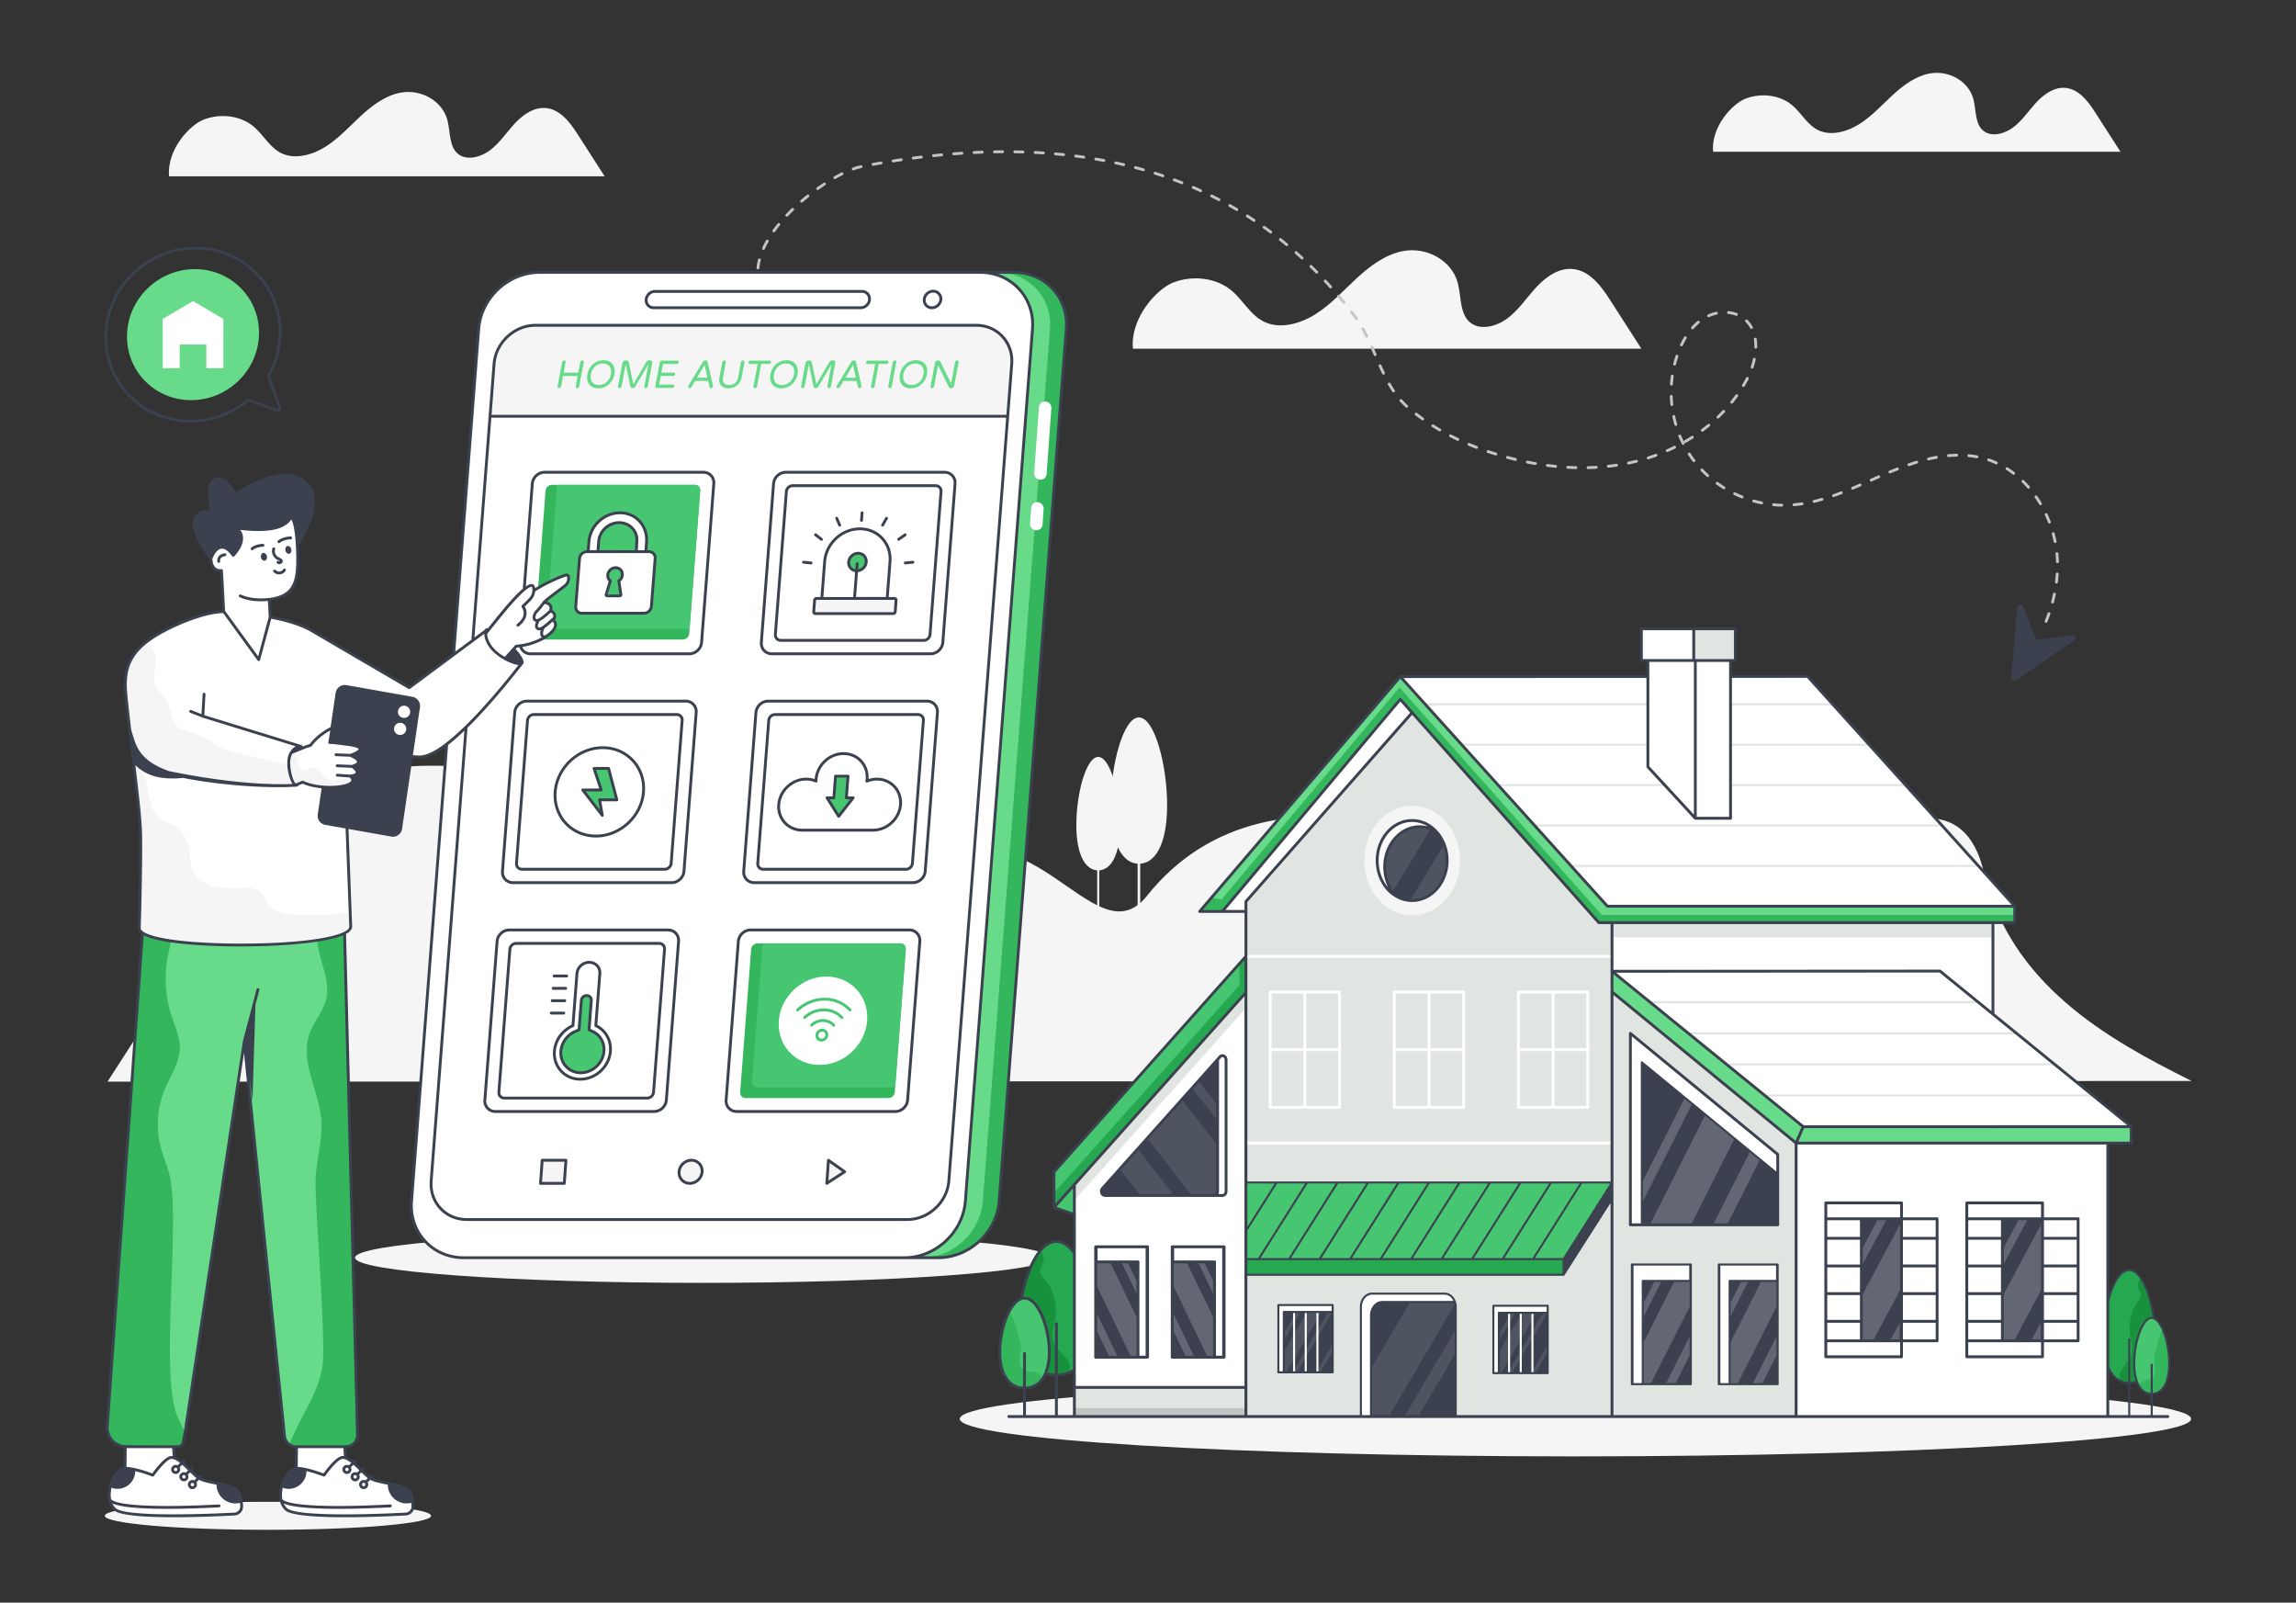 <?xml version="1.0" encoding="utf-8"?>
<svg xmlns="http://www.w3.org/2000/svg" height="393.395" id="Layer_1" style="enable-background:new 0 0 600 500" version="1.1" viewBox="18.135 53.302 563.729 393.395" width="563.729" x="0" y="0">
  <rect x="18.135" y="53.302" width="563.729" height="393.395" fill="#333333" stroke="none"/>
  <style>.st0{fill:#f5f5f5}.st1{fill:#34b75c}.st2{fill:#46c671}.st3{fill:#fff}.st4{fill:#3c4150}.st5{opacity:.2}.st6{fill:#e1e5e2}.st7{opacity:.1}.st8{fill:#67db8a}.st9{fill:#26a851}.st10{fill:#17913c}.st11{fill:#c2c6c3}</style>
  <g id="Home_Automation">
    <path class="st0" d="M123.977 425.381c0 1.896-17.935 3.435-40.055 3.435-22.115 0-40.05-1.54-40.05-3.435 0-1.896 17.935-3.435 40.05-3.435 22.12 0 40.055 1.54 40.055 3.435zM556.24 318.645l-511.71.17c11.514-17.86 23.028-35.719 34.531-53.578 4.327-6.7 8.51-14.23 15.262-17.549 26.748-13.148 60.3-3.203 71.337 3.76 11.038 6.95 20.372 17.07 30.99 24.87 34.509 25.318 13.017 17.01 45.296-8.22 28.61-22.362 44.62 21.657 57.795 5.11 31.141-39.113 90.707-9.1 107.184-.449 35.475 18.617 88.796-45.081 98.307-5.355 6.6 27.57 30.205 40.902 51.008 51.24zM105.301 362.023c0 3.41 38.156 6.18 85.225 6.18 47.07 0 85.23-2.77 85.23-6.18 0-3.41-38.16-6.17-85.23-6.17-47.07 0-85.225 2.76-85.225 6.17z"/>
    <path class="st1" d="M240.186 362.027h8.294c7.677 0 14.379-6.226 14.967-13.903l16.484-214.062c.595-7.677-5.155-13.896-12.832-13.896h-8.294c7.677 0 13.427 6.22 12.832 13.896L255.16 348.124c-.595 7.677-7.297 13.903-14.974 13.903z"/>
    <path class="st8" d="M240.186 362.027h4.292c7.677 0 14.379-6.226 14.967-13.903l16.484-214.062c.595-7.677-5.155-13.896-12.832-13.896h-4.292c7.677 0 13.427 6.22 12.832 13.896L255.16 348.124c-.595 7.677-7.297 13.903-14.974 13.903z"/>
    <path class="st3" d="m135.666 134.06-16.483 214.067c-.59 7.677 5.155 13.903 12.826 13.903h108.175c7.677 0 14.381-6.226 14.973-13.903l16.482-214.067c.591-7.677-5.155-13.896-12.832-13.896H150.632c-7.67 0-14.375 6.219-14.966 13.896z"/>
    <path class="st3" d="M139.442 142.613 124 343.176c-.403 5.23 3.511 9.477 8.734 9.477h108.175c5.222 0 9.79-4.248 10.193-9.477l15.443-200.563c.402-5.216-3.512-9.464-8.735-9.464H149.635c-5.223 0-9.791 4.248-10.193 9.464z"/>
    <path class="st0" d="m138.453 155.478.99-12.863c.402-5.22 4.97-9.467 10.189-9.467h108.175c5.226 0 9.14 4.247 8.737 9.467l-.99 12.863H138.453z"/>
    <path class="st3" d="M176.79 126.839a1.88 1.88 0 0 0 .478 1.42c.336.364.817.586 1.374.586h50.817c1.11 0 2.076-.897 2.16-2.006a1.88 1.88 0 0 0-.476-1.42 1.841 1.841 0 0 0-1.375-.586h-50.817c-1.109 0-2.075.897-2.16 2.006zM245.063 126.81c-.087 1.122.754 2.04 1.875 2.04 1.128 0 2.11-.918 2.196-2.04a1.858 1.858 0 0 0-1.883-2.031c-1.12 0-2.102.911-2.188 2.032zM208.067 172.025l-3 38.964c-.119 1.545 1.037 2.797 2.582 2.797h38.964c1.545 0 2.893-1.252 3.012-2.797l3-38.964c.12-1.545-1.036-2.797-2.581-2.797H211.08c-1.545 0-2.894 1.252-3.013 2.797z"/>
    <path class="st3" d="m246.482 209.049 2.701-35.084a1.318 1.318 0 0 0-1.333-1.444h-35.083c-.798 0-1.495.646-1.556 1.444l-2.701 35.084a1.318 1.318 0 0 0 1.333 1.444h35.083c.798 0 1.495-.647 1.556-1.444zM148.833 172.025l-3 38.964c-.12 1.545 1.037 2.797 2.582 2.797h38.963c1.545 0 2.894-1.252 3.013-2.797l3-38.964c.119-1.545-1.037-2.797-2.582-2.797h-38.964c-1.544 0-2.893 1.252-3.012 2.797z"/>
    <path class="st1" d="m152.088 173.76-2.701 35.084a1.321 1.321 0 0 0 1.33 1.449h35.084c.797 0 1.492-.652 1.554-1.45l2.701-35.083a1.316 1.316 0 0 0-1.331-1.442H153.64c-.797 0-1.492.645-1.553 1.442z"/>
    <path class="st2" d="m154.919 172.318-2.61 33.898a1.316 1.316 0 0 0 1.331 1.442h33.806l2.61-33.898a1.316 1.316 0 0 0-1.331-1.442h-33.806z"/>
    <path class="st3" d="m203.742 228.2-3 38.963c-.12 1.545 1.037 2.798 2.582 2.798h38.963c1.545 0 2.894-1.253 3.013-2.798l3-38.963c.12-1.545-1.037-2.798-2.582-2.798h-38.963c-1.545 0-2.894 1.253-3.013 2.798z"/>
    <path class="st3" d="m242.157 265.223 2.701-35.083a1.318 1.318 0 0 0-1.333-1.444H208.44c-.797 0-1.494.646-1.555 1.444l-2.702 35.083a1.318 1.318 0 0 0 1.334 1.445H240.6c.798 0 1.494-.647 1.556-1.445zM144.508 228.2l-3 38.963c-.12 1.545 1.036 2.798 2.581 2.798h38.964c1.545 0 2.894-1.253 3.013-2.798l3-38.963c.119-1.545-1.037-2.798-2.582-2.798H147.52c-1.545 0-2.894 1.253-3.012 2.798z"/>
    <path class="st3" d="m182.922 265.223 2.701-35.083a1.318 1.318 0 0 0-1.333-1.444h-35.083c-.798 0-1.494.646-1.556 1.444l-2.701 35.083a1.318 1.318 0 0 0 1.333 1.445h35.083c.798 0 1.495-.647 1.556-1.445zM199.417 284.374l-3 38.964c-.12 1.545 1.036 2.797 2.581 2.797h38.964c1.545 0 2.894-1.252 3.013-2.797l3-38.964c.119-1.545-1.037-2.797-2.582-2.797H202.43c-1.545 0-2.893 1.252-3.012 2.797z"/>
    <path class="st1" d="m202.562 286.313-2.701 35.083a1.321 1.321 0 0 0 1.33 1.45h35.084c.797 0 1.493-.653 1.554-1.45l2.701-35.083a1.316 1.316 0 0 0-1.33-1.443h-35.084c-.797 0-1.492.646-1.554 1.443z"/>
    <path class="st2" d="m205.393 284.87-2.61 33.899a1.316 1.316 0 0 0 1.332 1.442h33.805l2.61-33.898a1.316 1.316 0 0 0-1.33-1.443h-33.807z"/>
    <path class="st3" d="m140.182 284.374-3 38.964c-.119 1.545 1.037 2.797 2.582 2.797h38.964c1.545 0 2.893-1.252 3.012-2.797l3-38.964c.12-1.545-1.036-2.797-2.581-2.797h-38.964c-1.545 0-2.894 1.252-3.013 2.797z"/>
    <path class="st3" d="m178.597 321.397 2.701-35.082a1.318 1.318 0 0 0-1.333-1.445h-35.083c-.798 0-1.495.647-1.556 1.445l-2.702 35.082a1.318 1.318 0 0 0 1.334 1.445h35.083c.798 0 1.494-.647 1.556-1.445z"/>
    <path class="st8" d="M155.105 148.45a.362.362 0 0 1-.066-.308l1.108-5.922c.023-.122.084-.226.182-.312s.207-.13.327-.13.215.043.283.13c.07.086.093.19.07.312l-.478 2.553h3.59l.478-2.553c.023-.122.083-.226.181-.312s.208-.13.328-.13c.12 0 .215.043.284.13s.092.19.069.312l-1.108 5.922c-.023.122-.085.224-.186.307s-.212.125-.331.125c-.12 0-.214-.042-.28-.125s-.089-.185-.066-.307l.478-2.553h-3.59l-.478 2.553a.508.508 0 0 1-.185.307c-.1.083-.211.125-.331.125s-.213-.042-.28-.125zM163.366 148.18a2.301 2.301 0 0 1-.928-1.218c-.174-.519-.205-1.114-.092-1.786a4.672 4.672 0 0 1 .761-1.785c.369-.518.83-.925 1.384-1.219s1.162-.442 1.825-.442 1.215.148 1.655.442c.441.294.75.703.927 1.224.177.522.21 1.115.098 1.78a4.636 4.636 0 0 1-.765 1.78c-.373.523-.834.93-1.385 1.225-.55.294-1.157.441-1.82.441s-1.216-.147-1.66-.441zm3.194-.719c.416-.23.758-.544 1.029-.94.27-.397.451-.846.544-1.345s.08-.946-.041-1.343a1.74 1.74 0 0 0-.676-.941c-.33-.23-.748-.346-1.252-.346a2.79 2.79 0 0 0-1.386.346c-.414.23-.755.544-1.024.94-.27.398-.452.845-.545 1.344s-.08.948.042 1.344c.121.397.345.71.671.941.327.23.745.345 1.257.345.505 0 .965-.115 1.381-.345zM169.945 148.45a.362.362 0 0 1-.065-.308l1.073-5.73c.032-.173.12-.322.263-.447s.3-.187.47-.187H172c.127 0 .235.038.324.116.09.076.15.172.178.287l1.134 5.433 3.166-5.433a.92.92 0 0 1 .287-.287.66.66 0 0 1 .367-.116h.313c.17 0 .303.062.4.187s.128.274.096.447l-1.073 5.73c-.023.122-.083.224-.18.307s-.206.125-.326.125-.215-.042-.285-.125a.35.35 0 0 1-.07-.307l1.02-5.452-3.214 5.481a.842.842 0 0 1-.296.293.752.752 0 0 1-.385.11.553.553 0 0 1-.344-.11.49.49 0 0 1-.187-.293l-1.162-5.481-1.02 5.452a.508.508 0 0 1-.186.307c-.1.083-.211.125-.331.125s-.213-.042-.28-.125zM179.104 148.401a.363.363 0 0 1-.066-.307l1.09-5.826a.54.54 0 0 1 .183-.312.482.482 0 0 1 .326-.13h3.798c.114 0 .203.04.267.12.064.08.085.178.063.293s-.078.211-.172.288a.479.479 0 0 1-.31.115h-3.363l-.397 2.122h3.021c.115 0 .203.04.267.12.064.08.085.177.064.292s-.08.211-.172.288a.478.478 0 0 1-.311.115h-3.022l-.398 2.132h3.362c.114 0 .202.04.267.12.064.08.085.177.063.292-.022.115-.079.212-.172.288s-.197.115-.31.115h-3.799a.339.339 0 0 1-.28-.125zM187.15 148.45a.37.37 0 0 1-.06-.308.624.624 0 0 1 .083-.192l3.497-5.778a.948.948 0 0 1 .267-.283.604.604 0 0 1 .356-.11h.095c.133 0 .238.036.315.11a.576.576 0 0 1 .16.283l1.334 5.778c.017.077.02.14.011.192a.528.528 0 0 1-.507.432.354.354 0 0 1-.357-.269l-.335-1.497h-3.22l-.897 1.498a.597.597 0 0 1-.202.197.5.5 0 0 1-.255.071c-.126 0-.221-.042-.285-.125zm2.12-2.439h2.557l-.695-3.12-1.863 3.12zM195.758 148.335a1.87 1.87 0 0 1-.858-.879c-.192-.393-.235-.875-.128-1.445l.71-3.791c.022-.122.083-.226.181-.312s.208-.13.328-.13c.12 0 .215.043.283.13s.093.19.07.312l-.715 3.82c-.072.384-.046.71.077.98.123.268.315.47.574.604.259.134.549.202.87.202s.639-.068.948-.202c.31-.134.576-.336.8-.605.224-.268.372-.595.444-.979l.715-3.82c.023-.122.083-.226.181-.312s.207-.13.327-.13.215.043.284.13c.07.086.092.19.069.312l-.71 3.791c-.106.57-.328 1.052-.667 1.445s-.735.686-1.187.879c-.453.191-.904.287-1.352.287s-.863-.096-1.244-.287zM203.2 148.45a.362.362 0 0 1-.065-.308l1.03-5.5h-1.934a.317.317 0 0 1-.262-.115c-.06-.077-.08-.173-.06-.288s.079-.213.169-.293a.455.455 0 0 1 .306-.12h4.717c.114 0 .203.04.267.12.064.08.085.178.063.293s-.078.211-.172.288a.479.479 0 0 1-.31.115h-1.923l-1.029 5.5a.513.513 0 0 1-.185.307.514.514 0 0 1-.332.125.339.339 0 0 1-.28-.125zM208.317 148.18a2.301 2.301 0 0 1-.927-1.218c-.175-.519-.205-1.114-.093-1.786a4.672 4.672 0 0 1 .762-1.785c.368-.518.829-.925 1.383-1.219s1.163-.442 1.826-.442 1.214.148 1.654.442c.441.294.75.703.928 1.224.176.522.209 1.115.097 1.78a4.636 4.636 0 0 1-.764 1.78c-.373.523-.834.93-1.386 1.225-.55.294-1.156.441-1.82.441s-1.216-.147-1.66-.441zm3.194-.719c.416-.23.759-.544 1.03-.94.269-.397.45-.846.543-1.345s.08-.946-.041-1.343a1.74 1.74 0 0 0-.676-.941c-.33-.23-.747-.346-1.252-.346a2.79 2.79 0 0 0-1.386.346c-.414.23-.754.544-1.024.94-.27.398-.452.845-.545 1.344s-.08.948.042 1.344c.121.397.345.71.672.941.326.23.745.345 1.256.345.505 0 .965-.115 1.381-.345zM214.896 148.45a.362.362 0 0 1-.065-.308l1.073-5.73c.032-.173.12-.322.263-.447s.3-.187.47-.187h.313c.127 0 .235.038.324.116.09.076.15.172.179.287l1.133 5.433 3.166-5.433a.92.92 0 0 1 .287-.287.66.66 0 0 1 .367-.116h.313c.17 0 .303.062.4.187s.129.274.096.447l-1.072 5.73c-.023.122-.083.224-.181.307s-.206.125-.326.125-.215-.042-.284-.125a.35.35 0 0 1-.07-.307l1.02-5.452-3.215 5.481a.842.842 0 0 1-.295.293.752.752 0 0 1-.386.11.553.553 0 0 1-.344-.11.49.49 0 0 1-.186-.293l-1.163-5.481-1.02 5.452a.508.508 0 0 1-.186.307c-.1.083-.211.125-.331.125s-.213-.042-.28-.125zM223.596 148.45a.37.37 0 0 1-.06-.308.624.624 0 0 1 .082-.192l3.498-5.778a.948.948 0 0 1 .266-.283.604.604 0 0 1 .356-.11h.095c.133 0 .238.036.315.11a.576.576 0 0 1 .161.283l1.334 5.778c.016.077.02.14.01.192a.528.528 0 0 1-.507.432.354.354 0 0 1-.357-.269l-.335-1.497h-3.22l-.897 1.498a.597.597 0 0 1-.201.197.5.5 0 0 1-.256.071c-.126 0-.22-.042-.284-.125zm2.118-2.439h2.558l-.694-3.12-1.864 3.12zM232.059 148.45a.362.362 0 0 1-.066-.308l1.03-5.5h-1.933a.317.317 0 0 1-.262-.115c-.061-.077-.081-.173-.06-.288a.506.506 0 0 1 .475-.413h4.716c.115 0 .203.04.267.12.065.08.085.178.064.293s-.079.211-.172.288a.479.479 0 0 1-.311.115h-1.922l-1.03 5.5a.513.513 0 0 1-.185.307.514.514 0 0 1-.332.125.339.339 0 0 1-.28-.125zM236.292 148.45a.362.362 0 0 1-.065-.308l1.108-5.922c.023-.122.083-.226.182-.312s.207-.13.327-.13.214.043.283.13c.07.086.092.19.07.312l-1.11 5.922a.508.508 0 0 1-.185.307c-.1.083-.21.125-.33.125s-.214-.042-.28-.125zM240.102 148.18a2.301 2.301 0 0 1-.927-1.218c-.174-.519-.205-1.114-.092-1.786a4.672 4.672 0 0 1 .76-1.785c.369-.518.83-.925 1.384-1.219s1.163-.442 1.826-.442 1.215.148 1.655.442c.44.294.749.703.927 1.224.177.522.209 1.115.097 1.78a4.636 4.636 0 0 1-.764 1.78c-.373.523-.834.93-1.385 1.225-.55.294-1.157.441-1.82.441s-1.217-.147-1.66-.441zm3.194-.719c.416-.23.759-.544 1.03-.94.269-.397.45-.846.544-1.345s.08-.946-.042-1.343a1.74 1.74 0 0 0-.676-.941c-.33-.23-.747-.346-1.252-.346a2.79 2.79 0 0 0-1.386.346c-.413.23-.754.544-1.024.94-.27.398-.452.845-.545 1.344s-.08.948.042 1.344c.121.397.345.71.672.941.326.23.745.345 1.257.345.504 0 .964-.115 1.38-.345zM246.682 148.45a.362.362 0 0 1-.066-.308l1.073-5.73c.032-.173.12-.322.263-.447s.3-.187.47-.187h.124c.202 0 .358.096.467.288l2.648 5.337.97-5.183c.023-.122.083-.226.182-.312s.207-.13.327-.13c.12 0 .214.043.283.13.07.086.092.19.07.312l-1.073 5.73a.74.74 0 0 1-.268.442.726.726 0 0 1-.474.182h-.114a.511.511 0 0 1-.453-.259l-2.661-5.366-.972 5.193a.508.508 0 0 1-.186.307c-.1.083-.21.125-.331.125s-.213-.042-.28-.125z"/>
    <path class="st0" d="m218.143 200.655-.216 2.806a.416.416 0 0 0 .42.455h19.094a.5.5 0 0 0 .49-.455l.217-2.806a.416.416 0 0 0-.42-.455h-19.095a.5.5 0 0 0-.49.455z"/>
    <path class="st3" d="m220.612 191.136-.698 9.063h16.046l.698-9.063c.341-4.431-2.974-8.023-7.405-8.023s-8.3 3.592-8.641 8.023zM227.937 200.199l.658-8.543"/>
    <path class="st2" d="M226.51 191.265c-.091 1.19.8 2.156 1.99 2.156 1.185 0 2.226-.966 2.318-2.156.091-1.19-.801-2.151-1.986-2.151-1.19 0-2.23.96-2.322 2.15z"/>
    <path class="st3" d="m242.28 191.305-1.869.189M240.374 184.571l-1.604 1.119M235.803 180.531l-.973 1.677M229.795 179.184l-.143 1.863M223.58 180.531l.715 1.677M218.386 184.571l1.433 1.119M215.445 191.305l1.838.189M162.733 186.235l-.186 2.484h2.387l.192-2.454c.165-2.582 2.413-4.675 5.025-4.675 1.76 0 3.236.968 3.95 2.396.064.147.126.303.188.46.178.557.264 1.154.209 1.79l-.137 2.483h2.347l.173-2.454a6.674 6.674 0 0 0-.18-2.073 7.763 7.763 0 0 0-.203-.695c-.866-2.533-3.236-4.313-6.15-4.313-3.883 0-7.297 3.169-7.615 7.051z"/>
    <path class="st3" d="m178.994 190.357-.93 11.782c-.075.927-.9 1.69-1.827 1.69h-15.229a1.5 1.5 0 0 1-1.512-1.646l.93-11.771c.076-.938.9-1.702 1.827-1.702l15.23.01c.894 0 1.575.732 1.511 1.637z"/>
    <path class="st2" d="m170.083 195.878.493 3.365c.034.177-.12.329-.323.329h-3.024c-.19 0-.312-.152-.27-.33l1.024-3.364c-.423-.317-.664-.848-.626-1.442.086-.987.951-1.784 1.938-1.784s1.715.797 1.643 1.784c-.052.607-.368 1.138-.855 1.442z"/>
    <path class="st3" d="M154.446 247.677c-.461 5.993 4.013 10.85 10.006 10.85 5.984 0 11.214-4.857 11.676-10.85.46-5.984-4.022-10.84-10.006-10.84-5.993 0-11.215 4.856-11.676 10.84zM209.355 303.852c-.461 5.993 4.013 10.849 10.006 10.849 5.984 0 11.215-4.856 11.676-10.85.46-5.984-4.021-10.84-10.006-10.84-5.993 0-11.215 4.856-11.676 10.84z"/>
    <path class="st2" d="m166.014 253.444-.659-3.81h4.23l-2.026-7.715h-3.572l1.759 5.3h-4.528z"/>
    <path class="st3" d="M209.339 250.813c-.267 3.46 2.319 6.262 5.773 6.262h17.38c3.46 0 6.478-2.801 6.745-6.262.266-3.454-2.32-6.263-5.78-6.263a6.53 6.53 0 0 0-2.487.497c.026-.163.046-.327.059-.497.266-3.454-2.32-6.262-5.78-6.262-3.455 0-6.472 2.808-6.738 6.262a5.92 5.92 0 0 0-.018.497 6.006 6.006 0 0 0-2.416-.497c-3.455 0-6.472 2.809-6.738 6.263z"/>
    <path class="st2" d="m221.19 249.143 2.863 4.547 3.566-4.547h-1.678l.41-5.315h-3.073l-.409 5.315zM226.833 301.578a.35.35 0 0 1-.257-.113c-1.436-1.556-3.439-2.459-5.638-2.544-2.414-.087-4.883.84-6.736 2.559a.35.35 0 0 1-.476-.513c1.987-1.846 4.62-2.838 7.238-2.746 2.388.093 4.563 1.076 6.126 2.77a.35.35 0 0 1-.257.587z"/>
    <path class="st2" d="M224.833 303.436a.35.35 0 0 1-.258-.113c-1.003-1.087-2.403-1.719-3.94-1.778-1.694-.062-3.42.588-4.718 1.792a.35.35 0 0 1-.477-.512c1.433-1.331 3.34-2.041 5.222-1.98 1.725.067 3.297.778 4.428 2.003a.35.35 0 0 1-.257.588z"/>
    <path class="st2" d="M222.832 305.293a.35.35 0 0 1-.257-.113 3.19 3.19 0 0 0-2.245-1.011c-.977-.052-1.956.336-2.699 1.026a.35.35 0 0 1-.476-.513c.878-.815 2.046-1.261 3.202-1.213a3.889 3.889 0 0 1 2.732 1.237.35.35 0 0 1-.257.587zM219.83 308.96c-.425 0-.813-.167-1.093-.47s-.416-.7-.383-1.123c.065-.852.812-1.545 1.664-1.545a1.46 1.46 0 0 1 1.47 1.599c-.066.848-.81 1.538-1.657 1.538zm.188-2.437a.988.988 0 0 0-.966.898.773.773 0 0 0 .199.593.779.779 0 0 0 .58.245.993.993 0 0 0 .96-.892.786.786 0 0 0-.202-.602.767.767 0 0 0-.57-.242z"/>
    <path class="st3" d="M154.261 311.338c-.292 3.793 2.547 6.875 6.347 6.875 3.793 0 7.106-3.082 7.398-6.875.215-2.793-1.265-5.203-3.58-6.277l.982-12.757c.12-1.548-1.042-2.805-2.59-2.805-.776 0-1.506.316-2.052.823a3.045 3.045 0 0 0-.976 1.982l-.982 12.757c-2.48 1.074-4.332 3.484-4.547 6.277z"/>
    <path class="st2" d="M160.73 316.633c2.915 0 5.47-2.376 5.695-5.295.16-2.086-.921-3.983-2.756-4.834l-.903-.419.554-7.195a1.119 1.119 0 0 0-1.13-1.225c-.33 0-.649.128-.899.36a1.32 1.32 0 0 0-.427.865l-.554 7.195-.967.419c-1.966.85-3.34 2.748-3.5 4.834-.225 2.92 1.967 5.295 4.886 5.295z"/>
    <path class="st3" d="M271.047 181.802c-.06.91.69 1.694 1.61 1.652a1.5 1.5 0 0 0 1.45-1.4l.27-3.819a1.558 1.558 0 0 0-1.61-1.66 1.52 1.52 0 0 0-1.45 1.407l-.27 3.82zM273.652 171.06a1.509 1.509 0 0 0 1.458-1.408l1.155-16.137c.076-.91-.683-1.686-1.593-1.652a1.513 1.513 0 0 0-1.45 1.4l-1.164 16.145a1.543 1.543 0 0 0 1.594 1.652z"/>
    <path class="st0" d="m151.254 338.108-.406 5.665h5.836l.406-5.665zM225.522 340.935l-3.985-2.827-.395 5.665zM184.866 340.946c-.112 1.562 1.063 2.827 2.625 2.827 1.563 0 2.918-1.265 3.03-2.827.113-1.574-1.061-2.838-2.624-2.838-1.562 0-2.918 1.264-3.03 2.838z"/>
    <path class="st4" d="M178.642 129.195h50.817c1.285 0 2.411-1.045 2.51-2.33.1-1.297-.871-2.382-2.2-2.382H178.95c-1.284 0-2.41 1.044-2.51 2.33-.099 1.293.867 2.382 2.201 2.382zm.31-4.012h50.816c.925 0 1.572.743 1.503 1.63-.071.927-.884 1.682-1.812 1.682h-50.817c-.916 0-1.572-.73-1.502-1.63.071-.927.884-1.682 1.811-1.682zM246.938 129.2c1.303 0 2.445-1.06 2.545-2.362.101-1.326-.9-2.41-2.232-2.41-1.299 0-2.438 1.057-2.538 2.356-.102 1.332.906 2.416 2.225 2.416zm.313-4.071c.925 0 1.605.737 1.534 1.655-.073.947-.901 1.716-1.847 1.716-.915 0-1.598-.742-1.526-1.662.072-.943.898-1.71 1.84-1.71zM207.649 214.136h38.964c1.72 0 3.229-1.4 3.362-3.12l3-38.964a2.932 2.932 0 0 0-.762-2.245 2.917 2.917 0 0 0-2.17-.929H211.08c-1.722 0-3.23 1.4-3.362 3.12l-3 38.964a2.934 2.934 0 0 0 .762 2.246 2.917 2.917 0 0 0 2.169.928zm.768-42.084c.104-1.364 1.299-2.474 2.663-2.474h38.963c.648 0 1.236.25 1.656.704.423.457.628 1.066.577 1.716l-3 38.964c-.105 1.364-1.3 2.474-2.663 2.474h-38.964c-.647 0-1.235-.25-1.655-.704a2.239 2.239 0 0 1-.578-1.716l3-38.964z"/>
    <path class="st4" d="M209.843 210.843h35.083c.975 0 1.83-.793 1.905-1.768l2.701-35.083a1.684 1.684 0 0 0-.438-1.288 1.674 1.674 0 0 0-1.244-.533h-35.083c-.975 0-1.83.792-1.905 1.768l-2.701 35.083c-.037.484.118.942.438 1.287.318.344.76.534 1.244.534zm1.717-36.85a1.233 1.233 0 0 1 1.207-1.122h35.083c.286 0 .546.11.73.309.186.2.276.47.254.759l-2.701 35.083a1.233 1.233 0 0 1-1.207 1.121h-35.083a.982.982 0 0 1-.73-.31.988.988 0 0 1-.254-.758l2.701-35.083zM203.324 270.31h38.964c1.72 0 3.229-1.4 3.361-3.12l3-38.963a2.934 2.934 0 0 0-.762-2.246 2.917 2.917 0 0 0-2.169-.929h-38.964c-1.72 0-3.229 1.4-3.361 3.12l-3 38.965c-.135 1.76 1.192 3.174 2.93 3.174zm.767-42.083c.105-1.365 1.3-2.474 2.663-2.474h38.964c.647 0 1.235.25 1.656.704.422.456.627 1.066.577 1.716l-3 38.964c-.105 1.364-1.3 2.473-2.663 2.473h-38.964c-1.344 0-2.337-1.08-2.233-2.42l3-38.963z"/>
    <path class="st4" d="M205.518 267.018H240.6c.975 0 1.83-.793 1.905-1.768l2.701-35.083a1.684 1.684 0 0 0-.438-1.288 1.674 1.674 0 0 0-1.244-.534H208.44c-.975 0-1.83.793-1.904 1.768l-2.702 35.083a1.667 1.667 0 0 0 1.683 1.822zm1.717-36.85a1.233 1.233 0 0 1 1.206-1.122h35.084c.286 0 .546.11.73.309.186.2.276.47.254.758l-2.701 35.083a1.233 1.233 0 0 1-1.207 1.121h-35.083a.968.968 0 0 1-.984-1.067l2.7-35.083zM144.09 270.31h38.963c1.721 0 3.23-1.4 3.362-3.12l3-38.963a2.934 2.934 0 0 0-.762-2.246 2.917 2.917 0 0 0-2.17-.929H147.52c-1.72 0-3.229 1.4-3.362 3.12l-3 38.965c-.135 1.76 1.192 3.174 2.931 3.174zm.766-42.083c.105-1.365 1.3-2.474 2.664-2.474h38.964c.647 0 1.235.25 1.655.704.423.456.628 1.066.578 1.716l-3 38.964c-.105 1.364-1.3 2.473-2.664 2.473H144.09c-1.343 0-2.336-1.08-2.233-2.42l3-38.963z"/>
    <path class="st4" d="M146.283 267.018h35.083c.976 0 1.83-.793 1.905-1.768l2.702-35.083a1.682 1.682 0 0 0-.438-1.288 1.675 1.675 0 0 0-1.245-.534h-35.083c-.975 0-1.83.793-1.905 1.768l-2.701 35.083a1.668 1.668 0 0 0 1.682 1.822zm1.717-36.85a1.233 1.233 0 0 1 1.207-1.122h35.083c.287 0 .546.11.731.31.186.2.276.469.253.757l-2.701 35.083a1.232 1.232 0 0 1-1.207 1.121h-35.083a.968.968 0 0 1-.984-1.067L148 230.167zM198.999 326.485h38.963c1.722 0 3.23-1.4 3.362-3.12l3-38.964a2.934 2.934 0 0 0-.762-2.246 2.917 2.917 0 0 0-2.169-.928H202.43c-1.72 0-3.229 1.4-3.362 3.12l-3 38.964a2.935 2.935 0 0 0 .762 2.246 2.919 2.919 0 0 0 2.17.928zm.767-42.084c.105-1.364 1.3-2.474 2.663-2.474h38.964c.647 0 1.235.25 1.655.704.423.456.628 1.066.578 1.716l-3 38.964c-.105 1.364-1.3 2.474-2.664 2.474H199c-.647 0-1.236-.25-1.656-.704a2.24 2.24 0 0 1-.577-1.716l3-38.964zM139.764 326.485h38.964c1.721 0 3.229-1.4 3.361-3.12l3-38.964a2.934 2.934 0 0 0-.761-2.246 2.917 2.917 0 0 0-2.17-.928h-38.963c-1.72 0-3.23 1.4-3.362 3.12l-3 38.964a2.935 2.935 0 0 0 .762 2.246 2.919 2.919 0 0 0 2.17.928zm.767-42.084c.105-1.364 1.3-2.474 2.664-2.474h38.964c.647 0 1.235.25 1.655.704.422.456.628 1.066.578 1.716l-3 38.964c-.105 1.364-1.3 2.474-2.664 2.474h-38.964c-.647 0-1.235-.25-1.656-.704a2.24 2.24 0 0 1-.577-1.716l3-38.964z"/>
    <path class="st4" d="M141.958 323.192h35.083c.975 0 1.83-.793 1.905-1.768l2.701-35.083a1.682 1.682 0 0 0-.438-1.287 1.674 1.674 0 0 0-1.244-.534H144.88c-.975 0-1.83.793-1.904 1.768l-2.702 35.083a1.68 1.68 0 0 0 .438 1.287c.32.344.761.534 1.245.534zm1.717-36.85a1.233 1.233 0 0 1 1.206-1.122h35.084c.286 0 .546.11.73.31.186.2.276.47.254.758l-2.701 35.083a1.233 1.233 0 0 1-1.207 1.12h-35.083a.98.98 0 0 1-.73-.309.987.987 0 0 1-.254-.758l2.7-35.083zM217.779 204.02a.765.765 0 0 0 .568.246h19.094a.847.847 0 0 0 .84-.779l.216-2.805a.767.767 0 0 0-.77-.832h-1.389l.669-8.687c.356-4.624-3.104-8.4-7.755-8.4-4.602 0-8.635 3.744-8.99 8.346l-.672 8.74h-.957a.847.847 0 0 0-.84.779l-.215 2.805c-.017.22.054.43.2.588zm3.182-12.857c.327-4.246 4.046-7.7 8.291-7.7 4.242 0 7.382 3.428 7.057 7.646l-.673 8.74h-7.32l.47-6.106c1.24-.143 2.283-1.18 2.38-2.451a2.334 2.334 0 0 0-.606-1.788 2.324 2.324 0 0 0-1.727-.74c-1.368 0-2.566 1.11-2.672 2.474a2.339 2.339 0 0 0 .61 1.791c.349.377.806.614 1.313.7l-.471 6.12h-7.321l.669-8.686zm7.66.144a.35.35 0 0 0-.375.322l-.108 1.403a1.6 1.6 0 0 1-.854-.478 1.646 1.646 0 0 1-.425-1.262c.078-1.008.963-1.828 1.974-1.828.474 0 .905.183 1.213.516.309.334.46.78.422 1.258-.069.895-.77 1.64-1.628 1.799l.104-1.354a.35.35 0 0 0-.322-.376zm-10.13 9.375a.15.15 0 0 1 .142-.132h19.095l.07.078-.215 2.805a.15.15 0 0 1-.142.133h-19.094l-.071-.079.216-2.805zM240.063 191.529a.35.35 0 0 0 .383.313l1.868-.189a.35.35 0 0 0 .313-.383c-.02-.193-.197-.34-.383-.313l-1.868.189a.35.35 0 0 0-.313.383zM238.97 185.977l1.605-1.119a.35.35 0 0 0-.4-.574l-1.606 1.119a.35.35 0 0 0 .4.574zM234.654 182.51a.35.35 0 0 0 .479-.127l.973-1.676a.35.35 0 0 0-.605-.352l-.974 1.677a.35.35 0 0 0 .127.478zM229.625 181.396l.027.001a.35.35 0 0 0 .349-.323l.143-1.863a.35.35 0 0 0-.323-.376.36.36 0 0 0-.375.323l-.143 1.862a.35.35 0 0 0 .322.376zM223.973 182.345c.18.425.827.153.644-.275l-.716-1.676a.35.35 0 1 0-.643.274l.715 1.677zM219.604 185.966a.35.35 0 1 0 .43-.552l-1.432-1.118c-.152-.118-.372-.092-.492.06s-.091.372.06.491l1.434 1.119zM215.409 191.653l1.839.189a.35.35 0 0 0 .071-.696l-1.839-.189a.348.348 0 0 0-.384.313.35.35 0 0 0 .313.383zM161.008 204.18h15.229c1.11 0 2.086-.903 2.176-2.013l.93-11.782v-.003c.079-1.096-.75-2.011-1.861-2.011h-.398l.146-2.085c.246-4.004-2.663-7.452-6.883-7.452-4.057 0-7.63 3.308-7.963 7.373v.003l-.161 2.153c-1.097.017-2.057.915-2.146 2.021l-.93 11.77a1.847 1.847 0 0 0 1.86 2.026zm9.34-24.646c3.84 0 6.402 3.14 6.184 6.706l-.15 2.13-1.651-.001.115-2.103c.249-2.856-1.994-5.026-4.696-5.026-2.786 0-5.196 2.244-5.374 4.997l-.166 2.125-1.685-.002.157-2.098c.305-3.71 3.564-6.728 7.265-6.728zm-5.035 8.828.162-2.075c.154-2.397 2.252-4.347 4.675-4.347 2.29 0 4.212 1.807 3.998 4.276l-.118 2.152-8.717-.006zm-4.539 2.078c.061-.748.738-1.38 1.479-1.38l15.229.01c.692 0 1.213.56 1.164 1.262l-.93 11.779c-.061.742-.738 1.369-1.48 1.369h-15.228c-.7 0-1.221-.564-1.163-1.27l.93-11.77z"/>
    <path class="st4" d="M167.23 199.921h3.023c.438 0 .739-.37.67-.729l-.463-3.152c.475-.374.772-.936.827-1.578.087-1.19-.8-2.16-1.992-2.16-1.16 0-2.186.944-2.287 2.111-.04.61.172 1.183.574 1.58l-.964 3.17a.613.613 0 0 0 .112.524.63.63 0 0 0 .5.234zm1.088-3.941a.35.35 0 0 0-.126-.383c-.334-.25-.515-.675-.486-1.131.07-.807.783-1.464 1.589-1.464.786 0 1.35.628 1.294 1.404-.043.5-.295.928-.691 1.174a.35.35 0 0 0-.161.348l.483 3.294-2.899.032.997-3.274zM164.452 258.877c6.156 0 11.55-5.012 12.025-11.173.476-6.2-4.169-11.218-10.355-11.218-6.157 0-11.551 5.009-12.025 11.164-.477 6.203 4.155 11.227 10.355 11.227zm-9.657-11.173c.447-5.8 5.527-10.517 11.327-10.517 5.793 0 10.102 4.687 9.657 10.463-.447 5.805-5.528 10.526-11.327 10.526-5.79 0-10.103-4.674-9.657-10.472z"/>
    <path class="st4" d="M165.737 253.657a.35.35 0 0 0 .622-.273l-.588-3.4h3.814a.35.35 0 0 0 .339-.44l-2.027-7.714a.35.35 0 0 0-.338-.261h-3.572a.35.35 0 0 0-.332.46l1.606 4.84h-4.043a.35.35 0 0 0-.277.563l4.796 6.225zm.009-6.089a.35.35 0 0 0 .332-.46l-1.606-4.839h2.817l1.843 7.014h-3.777a.351.351 0 0 0-.345.41l.418 2.417-3.498-4.542h3.816zM215.112 257.425h17.38c3.632 0 6.814-2.954 7.093-6.586.282-3.652-2.455-6.639-6.128-6.639-.703 0-1.398.11-2.075.325.252-3.636-2.483-6.587-6.133-6.587-3.628 0-6.808 2.954-7.087 6.586l-.002.018a6.397 6.397 0 0 0-2.083-.342c-3.628 0-6.807 2.954-7.087 6.586-.282 3.665 2.46 6.64 6.122 6.64zm-5.424-6.586c.252-3.274 3.118-5.939 6.389-5.939.801 0 1.568.157 2.276.467a.351.351 0 0 0 .49-.323 5.425 5.425 0 0 1 .017-.467c.252-3.275 3.118-5.94 6.389-5.94 3.26 0 5.681 2.635 5.43 5.887-.012.16-.03.313-.054.467a.35.35 0 0 0 .478.38 6.186 6.186 0 0 1 2.354-.47c3.26 0 5.68 2.633 5.43 5.885-.251 3.275-3.12 5.94-6.395 5.94h-17.38c-3.251 0-5.676-2.626-5.424-5.887z"/>
    <path class="st4" d="M223.757 253.876a.351.351 0 0 0 .278.163h.018a.35.35 0 0 0 .276-.134l3.566-4.547a.35.35 0 0 0-.275-.565h-1.3l.38-4.938a.35.35 0 0 0-.35-.377h-3.072a.35.35 0 0 0-.349.323l-.384 4.992h-1.354a.35.35 0 0 0-.296.536l2.862 4.547zm-.888-4.383a.35.35 0 0 0 .35-.323l.384-4.992h2.37l-.38 4.938a.35.35 0 0 0 .348.377h.96l-2.817 3.59-2.26-3.59h1.045zM153.912 311.31c-.306 3.983 2.673 7.254 6.695 7.254 3.967 0 7.443-3.23 7.748-7.2.213-2.77-1.179-5.3-3.562-6.513l.964-12.52c.222-2.893-3.197-4.153-5.23-2.265a3.376 3.376 0 0 0-1.086 2.211l-.966 12.55c-2.567 1.196-4.35 3.718-4.563 6.484zm5.035-5.928c.12-.051.2-.165.21-.294l.983-12.757c.05-.65.364-1.288.864-1.753 1.002-.93 2.62-.946 3.475-.022.424.458.63 1.07.58 1.721l-.982 12.757a.35.35 0 0 0 .201.345c2.25 1.043 3.577 3.372 3.38 5.932-.279 3.613-3.441 6.552-7.05 6.552-3.6 0-6.274-2.909-5.998-6.499.2-2.58 1.901-4.927 4.337-5.982z"/>
    <path class="st4" d="M160.73 316.983c3.094 0 5.806-2.52 6.044-5.618.172-2.233-.989-4.266-2.958-5.178l-.682-.317.535-6.953a1.478 1.478 0 0 0-.386-1.132c-.557-.601-1.593-.606-2.23-.016a1.674 1.674 0 0 0-.538 1.094l-.537 6.985-.774.335c-2.083.901-3.54 2.914-3.71 5.128-.242 3.146 2.132 5.672 5.236 5.672zm-1.248-10.158.968-.418c.119-.052.2-.165.21-.295l.553-7.194a.976.976 0 0 1 .316-.636.974.974 0 0 1 .661-.267c.227 0 .433.087.58.246.147.159.219.373.2.602l-.553 7.196a.35.35 0 0 0 .202.344l.903.418c1.701.789 2.704 2.551 2.554 4.49-.211 2.741-2.61 4.972-5.346 4.972-2.722 0-4.748-2.204-4.539-4.918.151-1.958 1.443-3.74 3.291-4.54zM154.186 293.218h3.079a.35.35 0 1 0 0-.7h-3.079a.35.35 0 1 0 0 .7zM153.953 296.255h3.078a.35.35 0 1 0 0-.7h-3.078a.35.35 0 1 0 0 .7zM153.719 299.292h3.078a.35.35 0 1 0 0-.7h-3.078a.35.35 0 1 0 0 .7zM153.485 302.329h3.078a.35.35 0 1 0 0-.7h-3.078a.35.35 0 1 0 0 .7zM157.09 337.757h-5.836a.35.35 0 0 0-.349.326l-.406 5.665a.35.35 0 0 0 .35.375h5.835a.35.35 0 0 0 .349-.325l.406-5.666a.35.35 0 0 0-.35-.375zm-.732 5.666h-5.134l.356-4.965h5.134l-.356 4.965zM221.74 337.822a.351.351 0 0 0-.552.261l-.396 5.666a.35.35 0 0 0 .54.318l4.38-2.838a.351.351 0 0 0 .013-.58l-3.985-2.827zm-.2 5.276.303-4.344 3.056 2.168-3.36 2.176zM187.897 337.757c-1.739 0-3.255 1.42-3.38 3.164-.06.854.216 1.66.78 2.265a2.957 2.957 0 0 0 2.194.937c1.739 0 3.255-1.414 3.38-3.153.06-.86-.217-1.67-.782-2.277a2.958 2.958 0 0 0-2.192-.936zm-.406 5.666a2.267 2.267 0 0 1-1.681-.713 2.28 2.28 0 0 1-.595-1.74c.1-1.385 1.303-2.512 2.682-2.512.655 0 1.251.253 1.68.712.43.464.643 1.085.595 1.75-.099 1.38-1.301 2.503-2.68 2.503z"/>
    <path class="st0" d="M556.11 401.586c0 5.087-67.677 9.208-151.165 9.208s-151.165-4.121-151.165-9.208c0-5.088 67.676-9.22 151.165-9.22s151.165 4.132 151.165 9.22z"/>
    <path class="st9" d="M547.287 381.672c0 7.652-2.852 11.092-6.366 11.092-.821 0-1.611-.19-2.33-.583-2.37-1.257-4.042-4.647-4.042-10.51 0-7.658 2.853-16.623 6.372-16.623 1.04 0 2.02.78 2.888 2.085 2.062 3.103 3.478 9.14 3.478 14.539z"/>
    <path class="st10" d="M547.287 381.672c0 7.652-2.852 11.092-6.366 11.092-.821 0-1.611-.19-2.33-.583a4.115 4.115 0 0 1 .026-1.44c.431-2.098 2.37-3.06 2.863-5.131.348-1.474-.144-3.04-.35-4.563-.41-2.977.334-6.199 1.914-8.32.318-.42.688-.862.724-1.466.046-.829-.554-1.46-.683-2.268 0-.807.231-1.495.724-1.86 2.062 3.103 3.478 9.14 3.478 14.539z"/>
    <path class="st2" d="M550.729 387.99c0 5.153-1.924 7.47-4.289 7.47-1.236 0-2.35-.632-3.129-1.966-.723-1.222-1.16-3.04-1.16-5.504 0-5.153 1.92-11.19 4.29-11.19 1.015 0 1.943 1.109 2.677 2.78.98 2.232 1.61 5.461 1.61 8.41z"/>
    <path class="st1" d="M550.729 387.99c0 5.153-1.924 7.47-4.289 7.47-1.236 0-2.35-.632-3.129-1.966.16-.45.4-.829.729-1.067.897-.646 2.18-.148 2.862-1.18.349-.526.405-1.313.349-2.022-.062-.709-.21-1.41-.216-2.12 0-.842.2-1.65.406-2.436l.43-1.706c.278-1.08.56-2.176 1.062-3.088.057-.106.118-.204.185-.295.98 2.232 1.61 5.461 1.61 8.41z"/>
    <path class="st3" d="M413.932 279.779h93.525v121.236h-93.525z"/>
    <path class="st6" d="M414.23 279.779h92.929v3.632H414.23z"/>
    <path class="st6" d="M459.123 333.893v67.12H324.05V274.599l40.803-46.367 45.833 51.55h3.245v17z"/>
    <path class="st6" d="M459.123 333.893v67.12h-45.191V296.78z"/>
    <path class="st3" d="M454.618 336.672v17.276h-36.182V306.96z"/>
    <path class="st4" d="M454.618 341.482v12.466h-33.371v-39.872l10.568 8.682 1.776 1.458 3.278 2.69 7.14 5.864 3.828 3.144 2.42 1.99z"/>
    <path class="st1" d="M512.82 275.754v4.026H410.685l-48.736-54.812-43.698 52.065h-5.572l1.627-1.908 47.643-55.737 50.862 56.366z"/>
    <path class="st8" d="M512.82 275.754v2.118H411.402l-49.657-55.847-43.697 52.064-2.482-.439 46.383-54.262 50.862 56.366z"/>
    <path class="st3" d="m361.944 219.388 50.868 56.366h100.002l-50.86-56.414zM413.931 291.72l46.945 38.148 80.53-.019-46.945-38.177z"/>
    <path class="st8" d="M541.402 329.867v4.025h-82.278l1.752-4.025zM460.876 329.867l-1.752 4.025-45.196-37.116v-5.064z"/>
    <path class="st3" d="M459.124 333.892h76.535v67.126h-76.535zM364.857 228.232l-40.81 46.36v2.44h-5.801l43.698-52.066zM347.04 325.468h-17.046a.35.35 0 0 1-.35-.35v-28.306a.35.35 0 0 1 .35-.35h17.046a.35.35 0 0 1 .35.35v28.306a.35.35 0 0 1-.35.35zm-16.696-.7h16.345v-27.606h-16.345v27.606z"/>
    <path class="st3" d="M338.517 325.468a.35.35 0 0 1-.35-.35v-27.866a.35.35 0 1 1 .7 0v27.866a.35.35 0 0 1-.35.35z"/>
    <path class="st3" d="M347.04 311.315h-17.046a.35.35 0 1 1 0-.7h17.045a.35.35 0 1 1 0 .7zM377.512 325.468h-17.046a.35.35 0 0 1-.35-.35v-28.306a.35.35 0 0 1 .35-.35h17.046a.35.35 0 0 1 .35.35v28.306a.35.35 0 0 1-.35.35zm-16.696-.7h16.346v-27.606h-16.346v27.606z"/>
    <path class="st3" d="M368.99 325.468a.35.35 0 0 1-.35-.35v-27.866a.35.35 0 1 1 .7 0v27.866a.35.35 0 0 1-.35.35z"/>
    <path class="st3" d="M377.512 311.315h-17.046a.35.35 0 1 1 0-.7h17.046a.35.35 0 0 1 0 .7zM407.984 325.468h-17.046a.35.35 0 0 1-.35-.35v-28.306a.35.35 0 0 1 .35-.35h17.046a.35.35 0 0 1 .35.35v28.306a.35.35 0 0 1-.35.35zm-16.696-.7h16.347v-27.606h-16.347v27.606z"/>
    <path class="st3" d="M399.46 325.468a.35.35 0 0 1-.349-.35v-27.866a.35.35 0 1 1 .7 0v27.866a.35.35 0 0 1-.35.35z"/>
    <path class="st3" d="M407.983 311.315h-17.045a.35.35 0 0 1 0-.7h17.045a.35.35 0 0 1 0 .7zM413.928 334.229h-89.881a.35.35 0 1 1 0-.7h89.88a.35.35 0 0 1 0 .7zM413.928 288.401h-89.881a.35.35 0 1 1 0-.7h89.88a.35.35 0 0 1 0 .7z"/>
    <path class="st6" d="M512.816 276.008h-100a.25.25 0 0 1 0-.5h100a.25.25 0 0 1 0 .5zM503.879 266.09H403.863a.25.25 0 0 1 0-.5H503.88a.25.25 0 0 1 0 .5zM494.934 256.174H394.918a.25.25 0 0 1 0-.5h100.016a.25.25 0 0 1 0 .5zM486.004 246.266H385.973a.25.25 0 0 1 0-.5h100.03a.25.25 0 0 1 0 .5zM477.065 236.35H377.027a.25.25 0 1 1 0-.5h100.038a.25.25 0 0 1 0 .5zM468.136 226.441H368.082a.25.25 0 1 1 0-.5h100.054a.25.25 0 0 1 0 .5zM501.143 330.11h-40.274a.25.25 0 0 1 0-.5h40.274a.25.25 0 0 1 0 .5zM532.028 322.47h-80.562a.25.25 0 0 1 0-.5h80.562a.25.25 0 0 1 0 .5zM522.632 314.831h-80.57a.25.25 0 0 1 0-.5h80.57a.25.25 0 0 1 0 .5zM513.252 307.2h-80.58a.25.25 0 0 1 0-.5h80.58a.25.25 0 0 1 0 .5zM503.84 299.551h-80.578a.25.25 0 0 1 0-.5h80.578a.25.25 0 0 1 0 .5z"/>
    <path class="st2" d="m331.575 343.554-11.896 18.813h-7.487l11.897-18.813z"/>
    <path class="st2" d="m339.062 343.554-11.896 18.813h-7.487l11.896-18.813z"/>
    <path class="st2" d="m346.55 343.554-11.897 18.813h-7.487l11.896-18.813z"/>
    <path class="st2" d="m354.036 343.554-11.896 18.813h-7.487l11.896-18.813zM361.523 343.554l-11.897 18.813h-7.486l11.896-18.813z"/>
    <path class="st2" d="m369.01 343.554-11.897 18.813h-7.487l11.897-18.813zM376.497 343.554 364.6 362.367h-7.487l11.897-18.813z"/>
    <path class="st2" d="m383.984 343.554-11.897 18.813H364.6l11.897-18.813z"/>
    <path class="st2" d="m391.47 343.554-11.896 18.813h-7.487l11.897-18.813z"/>
    <path class="st2" d="m398.957 343.554-11.896 18.813h-7.487l11.896-18.813z"/>
    <path class="st2" d="m406.444 343.554-11.896 18.813h-7.487l11.896-18.813z"/>
    <path class="st2" d="m413.931 343.554-11.896 18.813h-7.487l11.896-18.813z"/>
    <path class="st9" d="M312.194 362.37h89.843v3.85h-89.843z"/>
    <path class="st3" d="M375.553 401.014v-26.931c0-.185-.012-.37-.036-.548a3.288 3.288 0 0 0-.157-.641 3.117 3.117 0 0 0-.38-.784c-.494-.762-1.277-1.26-2.163-1.26h-17.8c-1.52 0-2.743 1.452-2.743 3.24v26.924h23.28z"/>
    <path class="st4" d="M375.552 401.014v-26.931c0-.185-.012-.37-.036-.548-.012-.1-.03-.2-.054-.3-.03-.113-.06-.227-.103-.341h-17.818c-1.543 0-2.785 1.474-2.785 3.29v24.83h20.796z"/>
    <g class="st7">
      <path class="st3" d="m366.355 401.014 9.197-15.621v-5.762l-12.583 21.383z"/>
    </g>
    <g class="st7">
      <path class="st3" d="m359.113 401.014 16.349-27.779c-.03-.113-.06-.227-.103-.341h-10.964l-9.639 16.316v11.804h4.357z"/>
    </g>
    <path class="st4" d="M384.802 373.831h13.338v16.524h-13.338z"/>
    <g class="st7">
      <path class="st3" d="m391.236 373.831-6.434 11.006v-1.815l5.373-9.19zM398.14 373.831h-.147l-9.66 16.525h1.06l8.747-14.96zM396.382 373.831l-9.662 16.525h-1.918v-2.765l8.046-13.76zM398.14 383.377l-4.08 6.979h1.06l3.02-5.164z"/>
    </g>
    <path class="st3" d="M398.14 373.833h-13.339v16.524h1.334v-14.811h12.005z"/>
    <path class="st3" d="M388.654 390.509a.25.25 0 0 1-.25-.25v-14.805a.25.25 0 0 1 .5 0v14.805a.25.25 0 0 1-.25.25zM391.521 390.509a.25.25 0 0 1-.25-.25v-14.805a.25.25 0 0 1 .5 0v14.805a.25.25 0 0 1-.25.25zM394.388 390.509a.25.25 0 0 1-.25-.25v-14.805a.25.25 0 0 1 .5 0v14.805a.25.25 0 0 1-.25.25z"/>
    <path class="st4" d="M332.013 373.638h13.338v16.524h-13.338z"/>
    <g class="st7">
      <path class="st3" d="m338.446 373.638-6.433 11.006v-1.815l5.372-9.191zM345.35 373.638h-.146l-9.662 16.524h1.062l8.746-14.96zM343.592 373.638l-9.661 16.524h-1.918v-2.764l8.045-13.76zM345.35 383.183l-4.08 6.98h1.061l3.02-5.165z"/>
    </g>
    <path class="st3" d="M345.35 373.64h-13.339v16.524h1.334v-14.812h12.005z"/>
    <path class="st3" d="M335.865 390.316a.25.25 0 0 1-.25-.25V375.26a.25.25 0 1 1 .5 0v14.805a.25.25 0 0 1-.25.25zM338.731 390.316a.25.25 0 0 1-.25-.25V375.26a.25.25 0 1 1 .5 0v14.805a.25.25 0 0 1-.25.25zM341.598 390.316a.25.25 0 0 1-.25-.25V375.26a.25.25 0 1 1 .5 0v14.805a.25.25 0 0 1-.25.25z"/>
    <path class="st4" d="M418.953 363.703h14.32v29.37h-14.32z"/>
    <g class="st5">
      <path class="st3" d="m428.152 363.698-9.481 18.788v-3.404l7.764-15.384zM432.997 381.347v4.623l-3.582 7.102h-2.342zM432.997 363.698v10.319l-9.616 19.055h-4.71v-4.328l12.646-25.046z"/>
    </g>
    <path class="st3" d="M433.137 363.698v4.026H421.48v25.344h-2.67v-29.37z"/>
    <path class="st4" d="M440.277 363.703h14.32v29.37h-14.32z"/>
    <g class="st5">
      <path class="st3" d="m449.477 363.698-9.481 18.788v-3.404l7.764-15.384zM454.322 381.347v4.623l-3.582 7.102h-2.342zM454.322 363.698v10.319l-9.616 19.055h-4.71v-4.328l12.645-25.046z"/>
    </g>
    <path class="st3" d="M454.462 363.698v4.026h-11.657v25.344h-2.67v-29.37z"/>
    <g class="st5">
      <path class="st3" d="m433.591 324.216-12.344 24.48-2.119 4.197v-4.996l2.119-4.198 10.568-20.941zM450.256 337.904l-8.082 16.044h-3.437l9.1-18.034zM444.009 332.77l-10.685 21.178h-10.1l13.645-27.042z"/>
    </g>
    <path class="st3" d="M466.424 348.568h18.583v37.778h-18.583z"/>
    <path class="st4" d="M466.419 348.564h18.583v37.782h-18.583z"/>
    <path class="st3" d="M466.423 348.569h18.583v3.913h-18.583zM466.423 382.432h18.583v3.913h-18.583z"/>
    <g class="st5">
      <path class="st3" d="m482.668 350.155-11.875 22.206v-4.023l9.724-18.183zM484.551 378.002v5.452l-.759 1.424h-2.928zM485.002 353.193v16.154l-8.316 15.531h-5.892v-5.118z"/>
    </g>
    <path class="st3" d="M466.424 352.482h8.738v29.944h-8.738zM475.161 357.268h-8.737M475.161 364.059h-8.737M475.161 370.85h-8.737M475.161 377.641h-8.737M485.007 352.482h8.738v29.944h-8.738zM493.745 357.268h-8.738M493.745 364.059h-8.738M493.745 370.85h-8.738M493.745 377.641h-8.738M501.042 348.568h18.583v37.778h-18.583z"/>
    <path class="st4" d="M501.037 348.564h18.583v37.782h-18.583z"/>
    <path class="st3" d="M501.041 348.569h18.583v3.913h-18.583zM501.041 382.432h18.583v3.913h-18.583z"/>
    <g class="st5">
      <path class="st3" d="M517.286 350.155 505.41 372.36v-4.023l9.724-18.183zM519.17 378.002v5.452l-.76 1.424h-2.928zM519.62 353.193v16.154l-8.316 15.531h-5.893v-5.118z"/>
    </g>
    <path class="st3" d="M501.042 352.482h8.738v29.944h-8.738zM509.779 357.268h-8.737M509.779 364.059h-8.737M509.779 370.85h-8.737M509.779 377.641h-8.737M519.625 352.482h8.738v29.944h-8.738zM528.363 357.268h-8.738M528.363 364.059h-8.738M528.363 370.85h-8.738M528.363 377.641h-8.738"/>
    <path class="st0" d="M376.611 264.53c0 7.423-5.265 13.445-11.756 13.445-6.491 0-11.752-6.022-11.752-13.445 0-7.424 5.26-13.44 11.752-13.44 6.49 0 11.756 6.016 11.756 13.44z"/>
    <path class="st4" d="M373.445 264.533c0 1.767-.409 3.43-1.128 4.861a9.7 9.7 0 0 1-.834 1.383c-1.577 2.188-3.964 3.58-6.628 3.58-.156 0-.311-.009-.466-.009-1.684-.112-3.237-.766-4.529-1.822-2.174-1.786-3.588-4.702-3.588-7.993 0-5.422 3.842-9.825 8.583-9.825 1.757 0 3.4.608 4.765 1.655 1.349 1.028 2.436 2.486 3.09 4.207a10.88 10.88 0 0 1 .735 3.963z"/>
    <g class="st7">
      <path class="st3" d="M373.445 264.533c0 1.767-.409 3.43-1.128 4.861l-.834 1.383c-1.577 2.188-3.964 3.58-6.628 3.58-.156 0-.311-.009-.466-.009l8.32-13.778a10.88 10.88 0 0 1 .736 3.963z"/>
    </g>
    <g class="st7">
      <path class="st3" d="m369.62 256.363-9.76 16.163c-2.174-1.786-3.588-4.702-3.588-7.993 0-5.422 3.842-9.825 8.583-9.825 1.757 0 3.4.608 4.765 1.655z"/>
    </g>
    <path class="st3" d="M358.12 266.057c0 2.813 1.038 5.356 2.697 7.15-2.706-1.654-4.545-4.916-4.545-8.674 0-5.422 3.842-9.825 8.583-9.825 2.288 0 4.373 1.029 5.91 2.693a7.747 7.747 0 0 0-4.055-1.16c-4.74 0-8.59 4.394-8.59 9.816z"/>
    <path class="st9" d="M268.487 377.72c0 9.062 4.042 13.136 9.022 13.136 1.163 0 2.283-.224 3.3-.69 3.36-1.488 5.73-5.504 5.73-12.446 0-9.07-4.043-19.688-9.03-19.688-1.476 0-2.864.923-4.093 2.47-2.923 3.674-4.929 10.824-4.929 17.218z"/>
    <path class="st10" d="M268.487 377.72c0 9.062 4.042 13.136 9.022 13.136 1.163 0 2.283-.224 3.3-.69a4.087 4.087 0 0 0-.036-1.704c-.61-2.486-3.359-3.625-4.056-6.078-.495-1.746.203-3.6.494-5.404.581-3.525-.473-7.341-2.712-9.852-.45-.5-.974-1.023-1.025-1.738-.065-.981.785-1.73.967-2.686 0-.956-.327-1.77-1.025-2.203-2.923 3.675-4.929 10.825-4.929 17.219z"/>
    <path class="st2" d="M263.609 385.203c0 6.102 2.726 8.846 6.078 8.846 1.752 0 3.33-.748 4.434-2.328 1.025-1.447 1.643-3.6 1.643-6.518 0-6.103-2.719-13.253-6.077-13.253-1.44 0-2.756 1.313-3.795 3.292-1.389 2.644-2.283 6.469-2.283 9.96z"/>
    <path class="st1" d="M263.609 385.203c0 6.102 2.726 8.846 6.078 8.846 1.752 0 3.33-.748 4.434-2.328-.225-.532-.567-.981-1.032-1.264-1.272-.765-3.09-.174-4.057-1.397-.494-.623-.574-1.554-.494-2.394.087-.84.298-1.671.305-2.51 0-.999-.283-1.955-.574-2.886l-.61-2.02c-.393-1.28-.793-2.578-1.506-3.658a2.92 2.92 0 0 0-.261-.35c-1.389 2.644-2.283 6.469-2.283 9.96z"/>
    <path class="st2" d="M276.92 340.973v8.735l47.117-52.78v-8.876z"/>
    <path class="st9" d="M276.914 346.142v3.57l47.124-52.778v-8.879l-1.586 1.776v5.29z"/>
    <path class="st3" d="M324.037 296.928v104.086h-42.11v-56.94z"/>
    <path class="st6" d="M281.926 393.863h42.111v7.151h-42.111z"/>
    <path class="st11" d="M281.926 398.94h42.111v2.074h-42.111z"/>
    <path class="st6" d="M281.919 344.064v3.862l42.119-47.15v-3.842z"/>
    <path class="st4" d="M289.45 346.747h28.84c.479 0 .875-.454.875-1.02v-32.283c0-.888-.941-1.36-1.503-.718l-5.269 5.893-1.569 1.757-2.51 2.815-8.49 9.501-2.33 2.607-4.393 4.912-4.278 4.798c-.578.642-.182 1.738.628 1.738z"/>
    <g class="st7">
      <path class="st3" d="m310.824 320.376 8.341 10.749v-3.797l-6.772-8.709zM293.101 340.21l5.07 6.537h8.21l-8.886-11.448zM299.824 332.692l10.918 14.055h7.548c.479 0 .875-.454.875-1.02v-8.576l-10.851-13.96-8.49 9.501z"/>
    </g>
    <path class="st3" d="M316.192 346.747h2.098c.479 0 .875-.454.875-1.02v-32.283c0-.888-.941-1.36-1.503-.718l-.578.66v32.34c0 .567-.397 1.02-.892 1.02z"/>
    <path class="st2" d="m276.92 349.708 5.006 1.707v-7.341z"/>
    <path class="st4" d="M305.944 359.349h12.622v27.098h-12.622z"/>
    <g class="st5">
      <path class="st3" d="m310.458 359.345 8.357 17.334v-3.14l-6.844-14.194zM306.187 375.628v4.266l3.157 6.553h2.065zM306.187 359.345v9.52l8.476 17.582h4.152v-3.994l-11.147-23.108z"/>
    </g>
    <path class="st3" d="M306.064 359.344v3.715h10.275v23.383h2.352v-27.098z"/>
    <path class="st4" d="M287.148 359.349h12.622v27.098h-12.622z"/>
    <g class="st5">
      <path class="st3" d="m299.942 376.52-8.28-17.175h1.513l6.767 14.035zM287.392 375.628v4.266l3.156 6.553h2.065zM288.873 359.345l11.069 22.95v4.152h-4.075l-8.475-17.582v-9.52z"/>
    </g>
    <path class="st3" d="M287.268 359.344v3.715h10.275v23.383h2.353v-27.098zM434.382 215.427h8.648v38.731h-8.648z"/>
    <path class="st6" d="M433.993 207.658h10.212v7.769h-10.212z"/>
    <path class="st3" d="M421.141 207.658h12.852v7.769h-12.852z"/>
    <path class="st3" d="M434.382 215.427v38.73l-11.645-12.622v-26.108z"/>
    <path class="st4" d="M418.657 306.688c-.1-.08-.25-.1-.37-.04-.12.05-.2.18-.2.31v46.99c0 .19.16.35.35.35h36.18c.19 0 .35-.16.35-.35v-17.28c0-.1-.05-.2-.13-.27l-36.18-29.71zm35.61 46.91h-32.77v-38.99l32.77 26.91v12.08zm-35.48-45.9 35.48 29.14v4.03l-32.86-26.99a.263.263 0 0 0-.27-.03c-.08.04-.14.13-.14.23v39.52h-2.21v-45.9z"/>
    <path class="st4" d="M550.394 400.667h-3.707v-4.969c2.69-.16 4.29-3.02 4.29-7.71 0-4.77-1.61-10.23-3.8-11.26-.88-6.24-3.31-11.93-6.26-11.93-1.97 0-3.71 2.53-4.91 6.07v-36.63h5.4c.19 0 .34-.15.34-.35v-4.04c-.01-.08-.03-.17-.1-.23.01-.01-.01-.03-.02-.04l-33.82-27.5v-21.95h5.01c.19 0 .35-.16.35-.35v-4.05c0-.064-.04-.16-.09-.21l-50.86-56.41a.337.337 0 0 0-.26-.12l-18.58.01v-3.22h.83c.19 0 .35-.16.35-.35v-7.77c0-.19-.16-.35-.35-.35h-23.07c-.19 0-.35.16-.35.35v7.77c0 .19.16.35.35.35h1.25v3.23l-60.44.03a.395.395 0 0 0-.27.12l-49.26 57.65c-.09.1-.11.25-.05.37.06.13.18.21.32.21 1.126 0-4.078.004 11.01-.01v10.53l-47.04 52.83c-.06.07-.09.15-.09.23 0 8.139-.023 8.73.01 8.83l.01.01c.02.08.048.157.22.23h.01l4.76 1.63v8.24c-1.22-1.4-2.6-2.23-4.07-2.23-4.17 0-7.6 6.73-8.85 14.13-3.11 1.21-5.39 7.72-5.39 13.4 0 6.51 3.07 9 6.07 9.17v6.25c0 .01.002.025.009.036h-3.506a.35.35 0 1 0 0 .7c131.925.01 18.941 0 148.087.004h45.2c40.756.001 50.397 0 91.267-.001a.35.35 0 0 0 0-.7zm-14.387-10.759c1.09 1.93 2.67 3.01 4.66 3.09h.002v7.669h-4.662v-10.759zm5.162 3.09c.53-.02 1.019-.11 1.478-.27.72 1.82 1.94 2.87 3.54 2.97v4.969h-5.018v-7.669zm6.098-15.64c1.7 1.22 3.21 5.96 3.21 10.63 0 4.37-1.41 7.03-3.79 7.2v-6.91c0-.06-.02-.12-.06-.16-.04-.06-.11-.09-.19-.09-.14 0-.25.11-.25.25v6.91c-2.992-.195-3.79-4.184-3.79-7.2 0-5.42 2.04-10.94 4.04-10.94.3 0 .589.136.83.31zm-6.35-12.06c2.63 0 4.86 5.39 5.73 11.27-.07-.02-.14-.02-.21-.02-2.56 0-4.54 6.15-4.54 11.44 0 1.67.2 3.1.58 4.27-.41.14-.849.22-1.308.24v-10.404a.25.25 0 0 0-.5 0v10.404h-.002c-2.06-.09-3.66-1.4-4.66-3.7v-16.23c1.12-4.11 2.9-7.27 4.91-7.27zm.14-31.76h-81.4l1.45-3.32h79.95v3.32zm-139.27 32.43h-77.39v-3.35h77.39v3.35zm-36.93-137.21 45.57 51.25c.06.08.16.12.26.12h2.888v63.18h-89.178v-68.58l40.46-45.97zm15.17 133.36 11.58-18.31h6.89l-11.57 18.31h-6.9zm-22.46 0 11.58-18.31h6.89l-11.57 18.31h-6.9zm-7.49 0 11.58-18.31h6.89l-11.57 18.31h-6.9zm-22.46 0 11.58-18.31h6.89l-11.57 18.31h-6.9zm-3.22-18.31h6.72l-6.72 10.63v-10.63zm0 11.56 7.32-11.56h6.88l-11.57 18.31h-2.63v-6.75zm22.29-11.56h6.89l-11.58 18.31h-6.89l11.58-18.31zm7.49 0h6.88l-11.57 18.31h-6.89l11.58-18.31zm22.46 0h6.89l-11.58 18.31h-6.89l11.58-18.31zm7.48 0h6.89l-11.57 18.31h-6.9l11.58-18.31zm14.98 0h6.89l-.12.2h-.01l-11.45 18.11h-6.89l11.58-18.31zm7.48 0h6.9v.01l-11.58 18.3h-6.9l11.58-18.31zm52.41-10.48-15.94-13.09-28.77-23.63v-4.16l46.17 37.52-1.46 3.36zm-44.71-35.81 44.5 36.54v66.61h-44.5v-103.15zm126.14 31.98-79.42.02-46.07-37.45 79.41-.05 46.08 37.48zm-33.31-27.99-12.43-10.11a.35.35 0 0 0-.22-.08l-80.18.05v-11.24h92.83v21.38zm-64.43-47.7h-7.95v-38.03h7.95v38.03zm1.18-38.73h-9.51v-7.07h9.51v7.07zm-22.37-7.07h12.16v7.07h-12.16v-7.07zm1.6 7.77h10.95v37.48l-10.95-11.86v-25.62zm-.7 3.93v21.83c0 .08.03.17.09.23l11.65 12.63c.07.07.16.11.25.11h8.65c.2 0 .35-.16.35-.35v-34.46l18.42-.01 50.23 55.71h-99.06l-50.23-55.66 59.65-.03zm-60.43.21 50.59 56.07h.01c.03.03.07.06.11.08.05.03.1.04.15.04h99.65v3.32h-101.62l-48.64-54.7a.256.256 0 0 0-.12-.08c-.04-.01-.09-.02-.14-.03h-.01c-.1 0-.2.04-.26.12l-43.6 51.95h-4.63l48.51-56.77zm-42.95 56.76 42.95-51.18 2.42 2.73-40.55 46.09-.025.025a.106.106 0 0 1-.005.005l-.01.01c-.014.014-.018.032-.028.047a.34.34 0 0 0-.057.161c0 .008-.005.014-.005.022v2.09h-4.69zm-41.74 64.43 46.42-52.14v7.83l-42.02 47.04-4.4 4.95v-7.68zm.26 8.44 4.05-4.54v5.92l-4.05-1.38zm-.02 8.83c1.48 0 2.86 1 4.07 2.63v28.37c-1.069.68-2.317 1.06-3.715 1.11V378.22a.35.35 0 1 0-.7 0v12.268c-.33-.03-.89-.01-1.865-.28.52-1.3.82-2.95.82-5 0-6.29-2.81-13.61-6.43-13.61-.09 0-.19 0-.28.02 1.24-6.92 4.39-13.24 8.1-13.24zm4.07 42.286h-3.722c.001-.012.007-.023.007-.035v-9.44c1.378-.042 2.626-.381 3.715-.98v10.455zm-17.61-15.456c0-5.06 2-11.09 4.55-12.57.36-.215.763-.34 1.17-.34 3.09 0 5.73 7.1 5.73 12.91 0 4.028-1.357 8.242-5.38 8.47v-8.13c0-.2-.15-.35-.35-.35-.11 0-.21.05-.27.13v.01c-.05.05-.08.13-.08.21v8.13c-3.37-.19-5.37-3.34-5.37-8.47zm6.07 15.42v-6.25c1.9-.1 3.82-1.13 4.98-3.52 1.15.326 1.943.311 2.145.33v9.441c0 .012.005.023.007.035h-7.14a.072.072 0 0 0 .008-.035zm53.65.04h-41.41v-6.45h41.41v6.45zm-41.41-7.16v-49.28l41.41-46.38v95.66h-41.41zm42.12-27.04h77.64c.05 0 .09-.01.13-.04.03-.01.05-.03.07-.06.01-.02.02-.03.03-.05l11.308-17.717.002 52.067h-37.77v-26.59c0-.19-.02-.39-.04-.57 0-.02-.01-.05-.01-.07-.02-.09-.03-.17-.05-.27-.04-.12-.07-.23-.11-.35v-.01c0-.01-.01-.01-.01-.02-.09-.28-.23-.56-.4-.81-.56-.88-1.43-1.38-2.37-1.38h-17.8c-1.65 0-2.99 1.57-2.99 3.49v26.58h-27.63v-34.2zm30.11 34.2h-1.98v-26.58c0-1.65 1.12-2.99 2.49-2.99h17.8c.77 0 1.48.42 1.96 1.15.08.13.16.26.22.4h-17.46c-1.67 0-3.03 1.58-3.03 3.54v24.48zm.5 0v-24.48c0-1.68 1.14-3.04 2.53-3.04h17.64c.02.05.03.1.04.15.02.09.04.18.05.27.02.17.04.34.04.51v26.59h-20.3zm104.47 0v-66.43h75.83v66.43h-75.83z"/>
    <path class="st4" d="M384.797 390.608h13.34c.14 0 .25-.11.25-.25v-16.53c0-.13-.11-.25-.25-.25h-13.34c-.13 0-.25.12-.25.25v16.53c0 .14.12.25.25.25zm1.59-.5v-14.31h11.5v14.31h-11.5zm-1.34-16.03h12.84v1.22h-11.75c-.14 0-.25.11-.25.25v14.56h-.84v-16.03zM345.347 373.389h-13.34c-.13 0-.25.11-.25.25v16.53c0 .13.12.25.25.25h13.34c.14 0 .25-.12.25-.25v-16.53c0-.14-.11-.25-.25-.25zm-13.09 16.53v-16.03h12.84v1.21h-11.75c-.14 0-.25.12-.25.25v14.57h-.84zm1.34 0v-14.32h11.5v14.32h-11.5zM433.277 363.448h-14.47c-.13 0-.25.11-.25.25v29.37c0 .14.12.25.25.25h14.47c.13 0 .25-.11.25-.25v-29.37c0-.13-.12-.25-.25-.25zm-14.07 29.37v-28.87h13.68v3.53h-11.41c-.14 0-.25.11-.25.25v25.09h-2.02zm2.52 0v-24.84h11.3v24.84h-11.3zM454.597 363.448h-14.46c-.14 0-.25.11-.25.25v29.37c0 .14.11.25.25.25H454.597c.14 0 .25-.11.25-.25v-29.37c0-.13-.11-.25-.25-.25zm-14.07 29.37v-28.87h13.68v3.53h-11.4c-.14 0-.25.11-.25.25v25.09h-2.03zm2.53 0v-24.84h11.29v24.84h-11.29zM493.747 352.129h-8.39v-3.56c0-.05-.01-.1-.04-.14a.26.26 0 0 0-.07-.11.349.349 0 0 0-.24-.1h-18.58c-.1 0-.19.04-.25.1-.07.06-.11.15-.11.25v37.78c0 .1.04.19.11.25.06.06.15.1.25.1h18.58c.09 0 .18-.04.24-.1.07-.06.11-.15.11-.25v-3.57h8.39c.19 0 .35-.16.35-.35v-29.95c0-.19-.16-.35-.35-.35zm-26.97 12.28h8.03v6.09h-8.03v-6.09zm8.03-.7h-8.03v-6.091h8.03v6.09zm-8.03 7.49h8.03v6.092h-8.03V371.2zm8.03-14.281h-8.03v-4.09h8.03v4.09zm-8.03 21.073h8.03v4.087h-8.03v-4.087zm8.73-7.123c0-.006.004-.012.004-.018s-.004-.012-.004-.019v-6.754c0-.006.004-.012.004-.018s-.004-.012-.004-.019v-11.212h9.15v29.25h-9.15v-11.21zm9.85-.37v-6.09h8.04v6.092h-8.04v-.002zm8.04-6.79h-8.04v-6.09h8.04v6.09zm-8.04 7.492h8.04v6.09h-8.04v-6.09zm8.04-14.282h-8.04v-4.09h8.04v4.09zm-8.74-8v3.21h-17.88v-3.21h17.88zm0 37.08h-17.88v-3.22h17.88v3.22zm.7-3.92v-4.087h8.04v4.087h-8.04zM528.367 352.129h-8.39v-3.56c0-.05-.01-.1-.04-.14a.26.26 0 0 0-.07-.11.349.349 0 0 0-.24-.1h-18.59c-.09 0-.18.04-.24.1-.07.06-.11.15-.11.25v37.78c0 .1.04.19.11.25.06.06.15.1.24.1h18.59c.09 0 .18-.04.24-.1.07-.06.11-.15.11-.25v-3.57h8.39c.19 0 .35-.16.35-.35v-29.95c0-.19-.16-.35-.35-.35zm-26.98 12.28h8.04v6.09h-8.04v-6.09zm8.04-.7h-8.04v-6.091h8.04v6.09zm-8.04 7.49h8.04v6.092h-8.04V371.2zm8.04-14.281h-8.04v-4.09h8.04v4.09zm-8.04 21.073h8.04v4.087h-8.04v-4.087zm8.74-.34.002-.01-.002-.01v-6.772l.002-.01-.002-.009v-6.772l.002-.01-.002-.009v-11.22h9.14v29.25h-9.14v-4.429zm9.85-7.153v-6.09h8.04v6.092h-8.04v-.002zm8.04-6.79h-8.04v-6.09h8.04v6.09zm-8.04 7.492h8.04v6.09h-8.04v-6.09zm8.04-14.282h-8.04v-4.09h8.04v4.09zm-26.63-8h17.88v3.21h-17.88v-3.21zm0 37.08v-3.22h17.88v3.22h-17.88zm18.59-3.92v-4.087h8.04v4.087h-8.04zM359.837 272.948c.02.02.03.03.04.03 1.562 1.173 3.256 1.73 4.98 1.73 4.93 0 8.94-4.57 8.94-10.18 0-2.89-1.07-5.51-2.77-7.36-.01 0-.01-.01-.01-.01-1.566-1.697-3.74-2.8-6.16-2.8-4.93 0-8.94 4.56-8.94 10.17 0 3.606 1.717 6.82 3.92 8.42zm13.26-8.42c0 5.23-3.7 9.48-8.24 9.48-1.37 0-2.67-.39-3.81-1.07-1.64-1.79-2.58-4.29-2.58-6.88 0-7.068 6.542-11.676 12.05-8.4 1.59 1.72 2.58 4.17 2.58 6.87zm-15.07-5.29c1.49-2.52 3.99-4.18 6.83-4.18 1.503 0 3.193.618 3.81 1.08-5.813-1.454-10.9 3.645-10.9 9.92 0 1.81.41 3.53 1.17 5.05-1.4-1.635-2.31-3.972-2.31-6.58 0-1.63.36-3.17.99-4.51.12-.27.26-.53.41-.78zM318.687 312.158l-.01-.01c-.527-.174-1.027.025-1.28.34v.01l-28.84 32.28c-.762.866-.213 2.32.89 2.32h28.84c.656 0 1.23-.591 1.23-1.37v-32.28c0-.649-.412-1.15-.83-1.29zm-29.24 34.24c-.468 0-.752-.735-.36-1.16l27.65-30.96v31.45c0 .37-.25.67-.54.67h-26.75zm29.37-.67c0 .34-.218.67-.53.67h-1.01c.1-.2.16-.43.16-.67v-32.21l.49-.56c.19-.22.4-.19.5-.15.257.103.39.357.39.64v32.28zM318.687 358.998h-12.74c-.2 0-.35.16-.35.35v27.1c0 .19.15.35.35.35h12.62c.01 0 .03 0 .04-.01h.08c.2 0 .35-.15.35-.35v-27.09c0-.2-.15-.35-.35-.35zm-2.7 27.1h-9.69v-22.69h9.69v22.69zm2.23-.01h-1.53v-23.03c0-.19-.15-.35-.35-.35h-9.92v-3.01h11.8v26.39zM299.897 358.998h-12.75c-.19 0-.35.16-.35.35v27.1c0 .19.16.35.35.35h12.62c.02 0 .04 0 .05-.01h.08c.19 0 .35-.15.35-.35v-27.09c0-.2-.16-.35-.35-.35zm-.48.7v26.39h-1.52v-23.03c0-.19-.16-.35-.35-.35h-9.93v-3.01h11.8zm-11.92 3.71h9.7v22.69h-9.7v-22.69z"/>
    <path class="st0" d="m421.141 138.9-7.826-12.173c-2.362-3.673-5.535-7.753-10.246-7.4-3.171.237-5.99 2.505-8.156 4.937-2.166 2.432-4.006 5.187-6.625 7.158-2.62 1.97-6.4 2.963-8.86 1.285-2.98-2.033-2.443-6.475-3.37-9.957-1.447-5.437-7.522-8.95-13.497-7.805-4.3.824-8.077 3.659-11.345 6.685-3.267 3.027-6.287 6.381-10.058 8.77-3.77 2.387-8.604 3.677-12.368 2.016-3.58-1.58-5.353-5.36-8.301-7.813-3.674-3.055-9.313-3.84-14.227-1.98-3.999 1.514-10.654 8.627-9.966 16.277h124.845zM538.77 90.55l-6.271-9.753c-1.892-2.943-4.435-6.212-8.21-5.93-2.54.19-4.798 2.008-6.534 3.957-1.735 1.948-3.21 4.155-5.307 5.734-2.099 1.58-5.129 2.374-7.099 1.03-2.387-1.629-1.957-5.188-2.7-7.978-1.16-4.356-6.027-7.17-10.813-6.253-3.445.66-6.472 2.932-9.09 5.356-2.617 2.425-5.037 5.113-8.058 7.026-3.021 1.913-6.894 2.947-9.909 1.616-2.868-1.266-4.29-4.295-6.65-6.26-2.944-2.447-7.463-3.076-11.4-1.586-3.203 1.213-8.535 6.911-7.984 13.04H538.77zM166.6 96.584l-6.705-10.428c-2.023-3.147-4.742-6.643-8.778-6.34-2.716.202-5.131 2.146-6.987 4.23-1.855 2.083-3.432 4.443-5.676 6.131-2.243 1.689-5.483 2.539-7.59 1.101-2.553-1.741-2.093-5.547-2.887-8.53-1.24-4.658-6.445-7.668-11.563-6.686-3.683.706-6.92 3.134-9.72 5.727-2.798 2.593-5.386 5.467-8.616 7.512-3.23 2.046-7.372 3.151-10.596 1.728-3.067-1.353-4.586-4.593-7.112-6.693-3.147-2.617-7.979-3.29-12.188-1.696-3.426 1.296-9.128 7.39-8.538 13.944H166.6z"/>
    <path class="st3" d="m90.984 405.288-.154 13.087 12.539-.702-.817-12.719z"/>
    <path class="st3" d="M117.742 424.948c-6.257.325-26.9 1.221-29.391-1.2-1.455-1.418-1.583-3.618-1.06-5.587.529-2.018 1.74-3.799 2.913-4.274.562-.227 1.52-.161 2.56.042 2.263.428 4.931 1.471 4.931 1.471s2.955-4.237 4.516-4.339c2.179-.136 5.104 4.153 7.018 5.196 1.004.547 2.744.852 4.48 1.205 1.998.402 3.991.853 4.858 1.766.457.48.708 1.478.837 2.507.054.426.087.859.109 1.262a1.862 1.862 0 0 1-1.771 1.95zM105.346 411.974l-1.534 1.445"/>
    <path class="st3" d="M104.016 414.311c-.17.385-.625.56-1.01.389s-.56-.626-.388-1.01a.767.767 0 0 1 1.01-.389c.384.171.559.625.388 1.01zM107.364 413.772l-1.535 1.445M106.033 416.11a.767.767 0 0 1-1.01.388.768.768 0 0 1-.388-1.01.767.767 0 0 1 1.01-.389c.385.171.56.626.388 1.01zM109.454 415.683l-1.534 1.445M108.124 418.02a.767.767 0 0 1-1.01.389.767.767 0 0 1-.389-1.01.767.767 0 0 1 1.01-.389c.385.171.56.626.389 1.01zM60.554 405.66l.771 12.013-12.539.702.15-12.716z"/>
    <path class="st3" d="M75.698 424.948c-6.257.325-26.9 1.221-29.391-1.2-1.455-1.418-1.583-3.618-1.06-5.587.53-2.018 1.74-3.799 2.913-4.274.562-.227 1.52-.161 2.56.042 2.263.428 4.931 1.471 4.931 1.471s2.955-4.237 4.516-4.339c2.179-.136 5.104 4.153 7.018 5.196 1.004.547 2.744.852 4.48 1.205 1.998.402 3.991.853 4.858 1.766.457.48.708 1.478.837 2.507.054.426.087.859.109 1.262a1.862 1.862 0 0 1-1.771 1.95zM63.303 411.974l-1.535 1.445"/>
    <path class="st3" d="M61.972 414.311a.767.767 0 0 1-1.01.389.768.768 0 0 1-.388-1.01.767.767 0 0 1 1.01-.389c.384.171.559.625.388 1.01zM65.32 413.772l-1.534 1.445M63.99 416.11a.767.767 0 0 1-1.01.388.768.768 0 0 1-.389-1.01.767.767 0 0 1 1.01-.389c.385.171.56.626.389 1.01zM67.41 415.683l-1.534 1.445M66.08 418.02a.767.767 0 0 1-1.01.389.767.767 0 0 1-.388-1.01.767.767 0 0 1 1.01-.389c.384.171.559.626.388 1.01z"/>
    <path class="st8" d="M49.147 408.42h12.765a1.15 1.15 0 0 0 1.126-.916l.548-2.652 14.527-95.868 9.89 96.93a2.905 2.905 0 0 0 2.878 2.507h12.123a2.905 2.905 0 0 0 2.904-2.998l-3.326-129.292-.24-7.388-45.572.876-2.74.055-9.558 133.778a4.684 4.684 0 0 0 4.675 4.969z"/>
    <path class="st1" d="M49.147 408.42h12.765a1.15 1.15 0 0 0 1.126-.916l.548-2.652c-.673-1.347-1.393-2.666-1.964-4.059-4.29-10.533.968-48.266-1.919-59.27-.609-2.305-1.568-4.519-2.149-6.834-1.153-4.547-.802-9.454.968-13.798 1.43-3.486 3.791-6.797 3.773-10.57-.019-2.6-1.18-5.026-1.992-7.498a29.425 29.425 0 0 1-.969-14.748c.434-2.278 1.144-4.52 1.218-6.835.101-3.292-1.282-8.282-3.782-11.621l-2.74.055-9.558 133.778a4.684 4.684 0 0 0 4.675 4.969zM89.231 407.905c1.946.968 8.254.623 13.774.516a2.905 2.905 0 0 0 2.903-2.998l-3.326-129.292c-2.555.405-4.953 2.056-5.93 4.455-2.251 5.543 2.813 11.695 1.65 17.56-.655 3.284-3.163 5.894-4.233 9.058-2.278 6.779 2.38 13.826 2.942 20.946.406 5.128-1.346 10.192-1.402 15.329-.074 6.447 2.51 38.268 1.753 44.67-.858 7.285-5.678 12.848-8.131 19.756z"/>
    <path class="st8" d="m78.109 308.986 3.36-12.757"/>
    <path class="st3" d="M52.678 259.033c.102 7.509-.346 22.087-.346 22.087 0 5.788 51.916 5.423 51.916-.365l-1.664-44.09.467-4.32c6.303 3.413 14.737 7.369 18.927 6.686 7.967-1.3 24.2-22.891 24.2-22.891l-8.78-7.986-18.787 13.952L94.58 208.06c-2.459-1.45-6.293-2.572-10.108-3.273-4.563-.842-8.977-2.01-14.335-1.02a26.2 26.2 0 0 0-4.386 1.197c-6.06 2.217-10.043 4.405-12.605 6.696-4.02 3.6-4.544 7.48-4.096 12.212.74 7.733 3.19 26.267 3.544 32.345.047.73.075 1.693.085 2.815z"/>
    <path class="st3" d="M104.137 238.708s4.2 1.59.458 2.714c0 0 3.122 1.992-.512 2.382.479.37.675.722.657 1.036-.112 1.855-7.895 2.524-12.29.448l-1.17.484-.6.246c-.593-.287-1.413-2.334-1.607-4.379a9.373 9.373 0 0 1-.03-1.566c.07-.857.3-1.525.613-2.033l.27-.106c.886-.33 1.648-.654 2.402-.962a16.564 16.564 0 0 1 2.052-.719c1.427-1.92 3.485-3.376 5.294-4.28l-.583 3.6c1.175-.007 2.282.21 3.951.394 7.191.815 1.095 2.74 1.095 2.74zM69.895 190.34c.147 2.03.894 3.127 2.62 3.017l.553 10.04 8.596 11.823 2.803-10.431-.23-4.349c6.17-.756 7.111-4.27 6.982-10.699-.286-14.61-3.883-12.184-9.583-11.787-4.446.313-7.996 3.873-9.14 8.605a2.363 2.363 0 0 0-.443-.01c-1.725.12-2.296 1.753-2.158 3.792z"/>
    <path class="st3" d="m90.587 245.448-.03.27c-.06 0-.12.01-.19.01-.02-.01-.03-.03-.04-.05a4.38 4.38 0 0 1-.37-.63c-.12-.26-.23-.55-.34-.87-.07-.21-.14-.44-.2-.67-.06-.24-.12-.48-.17-.73-.05-.24-.09-.48-.12-.72-.02-.14-.04-.28-.05-.42-.06-.54-.07-1.07-.03-1.57.01-.18.04-.35.07-.51.01-.11.04-.22.07-.32 0-.04.01-.07.02-.11.03-.13.07-.24.11-.36.04-.12.09-.24.14-.35.02-.04.03-.07.05-.11l.15-.27c.09-.03.18-.07.27-.1l.3-.12c-.39.49-.74 1.23-.83 2.29-.04.47-.03.97.03 1.49.16 1.71.75 3.24 1.16 3.85zM92.117 237.058l-.02.29c-.03-.09-.06-.17-.1-.24.04-.02.08-.04.12-.05z"/>
    <path class="st0" d="M104.74 244.84c-.112 1.855-7.895 2.524-12.29.448l-1.17.484-.6.246c-.593-.287-1.413-2.334-1.607-4.379a9.373 9.373 0 0 1-.03-1.566c.07-.857.3-1.525.613-2.033l.27-.106a3.264 3.264 0 0 1 1.101 1.666c.17.628.161 1.325.492 1.89.373.626 1.18.974 1.893.801.504-.124.95-.473 1.465-.543.802-.107 1.541.471 2.063 1.098.522.62.977 1.344 1.699 1.711.682.354 1.503.317 2.257.189.755-.128 1.505-.35 2.28-.353.55-.001 1.12.138 1.564.447z"/>
    <path class="st3" d="m156.992 196.966-.081.082-4.29 3.266-.933.86s2.3.16 1.598 2.066c0 0 1.848.724.64 2.218 2.578 2.25-3.661 6.179-9.056 6.458l-.607.688-2.106 2.374a11.445 11.445 0 0 1-.737-.428 11.729 11.729 0 0 1-1.517-1.096c-1.986-1.726-2.482-3.536-2.53-4.627.229-.308.457-.609.709-.914 4.557-5.728 12.147-11.17 19.056-13.472.963-.027.77 1.679-.146 2.525z"/>
    <path class="st3" d="M145.296 206.759c3.056-2.379 1.221-4.634 1.221-4.634s1.553-1.462 2-2.013c.857-1.057.818-2.685.406-3.019-1.485-1.202-9.505 9.215-9.505 9.215M151.69 201.176s-1.238 1.735-2.005 2.414M151.582 207.226s-1.146 2.148.165 2.42c.243.05.658-.207 1.109-.58"/>
    <path class="st0" d="M52.332 281.12c0 5.788 51.916 5.423 51.916-.365l-.13-3.507a58.55 58.55 0 0 1-13.532.534c-2.365-.188-4.965-.637-6.48-2.46-.944-1.131-1.393-2.721-2.646-3.497-.814-.496-1.824-.552-2.787-.561-2.43-.01-4.89.215-7.284-.234-2.385-.458-4.788-1.74-5.835-3.927-.917-1.927-.655-4.199-1.206-6.256a8.293 8.293 0 0 0-3.797-4.975c-1.103-.636-2.356-1.02-3.338-1.833-1.552-1.28-2.142-3.375-2.488-5.358s-.551-4.068-1.598-5.779a5.245 5.245 0 0 0-2.133-1.973c.74 6.265 1.422 12.287 1.6 15.29.336 5.666-.262 24.9-.262 24.9zM49.05 223.873c.205 2.15.542 5.143.934 8.472.825 5.085 3.705 8.31 8.005 10.249 4.61 1 20.357 3.712 32.26 3.469-.86-1.328-1.299-3.133-1.56-5.134-2.385-.44-7.098-1.692-9.427-2.123-2.047-.373-4.114-.757-6.003-1.599-2.627-1.168-4.853-3.197-7.612-3.992-1.131-.328-2.356-.45-3.329-1.104-2.365-1.57-2.085-5.18-3.73-7.5-.665-.934-1.637-1.636-2.16-2.655-.637-1.244-.496-2.74-.29-4.133.205-1.384.448-2.843-.029-4.161-.28-.786-.916-1.506-1.702-1.824-.476-.196-.878-.15-1.262-.177-4.02 3.6-4.544 7.48-4.096 12.212z"/>
    <path class="st4" d="M86.177 190.688c.043.027.658.322.67.37-.07.04-.19.03-.23 0a.35.35 0 0 0-.49.06c-.11.16-.09.38.07.49.252.216.714.22 1.01.05.3-.19.44-.56.3-.86-.165-.369-.603-.504-.98-.72-.73-.41-1.08-1.23-.84-1.95a.358.358 0 0 0-.22-.45.358.358 0 0 0-.45.22c-.34 1.04.14 2.21 1.16 2.79zM87.677 193.038c-.478.718-1.355.687-1.88.19a.36.36 0 0 0-.5.02c-.13.14-.13.36.01.49.81.774 2.188.789 2.95-.3.11-.16.07-.37-.09-.49a.355.355 0 0 0-.49.09zM80.277 188.278c.428-.369 1.428-.77 2.42-.77.2 0 .35-.16.35-.35 0-.2-.16-.35-.35-.35-.944 0-2.178.335-2.88.94-.14.13-.16.35-.03.49.14.16.364.149.49.04zM86.847 186.538c.437-.382 1.481-.831 2.66-.85.19 0 .35-.16.34-.35 0-.19-.15-.35-.35-.35-1.356.019-2.55.53-3.11 1.02a.34.34 0 0 0-.03.49c.11.147.325.182.49.04zM82.217 190.139c.11.52.53.87.93.79.39-.09.62-.58.51-1.11-.12-.52-.53-.87-.93-.79-.39.09-.62.59-.51 1.11zM88.737 187.338c-.4.08-.63.58-.52 1.1.12.52.53.87.93.79.4-.09.63-.58.51-1.11-.11-.52-.53-.87-.92-.78zM73.717 189.458c-.01-.2-.17-.36-.36-.33-.04 0-.94.05-1.49.68-.3.35-.43.8-.38 1.34.02.18.17.32.35.32h.03c.19-.02.33-.19.32-.38-.04-.35.03-.62.21-.82.34-.4.98-.44.99-.44.19-.02.34-.18.33-.37z"/>
    <path class="st4" d="M276.866 123.99c-2.49-2.692-5.96-4.173-9.767-4.173h-8.242c-.017 0-.034-.003-.05-.003H150.632c-7.841 0-14.712 6.378-15.315 14.219l-6.144 79.789-10.586 7.866-23.83-13.93c-2.23-1.32-5.76-2.47-9.95-3.26l-.2-3.75c6.04-.86 7.09-4.41 6.96-11.01-.02-.92-.05-1.78-.1-2.58.63-.94 5.98-9.17 3.24-13.95-1.05-1.83-2.58-2.98-4.55-3.41-5.41-1.19-12.5 3.27-14.16 4.38-.42-.86-1.59-2.89-3.22-3.49-.73-.26-1.46-.22-2.18.14-2.28 1.15-1.24 6.02-.82 7.67-.95-.03-2.99.09-3.9 1.62-1.19 1.97.06 5.51 3.69 10.5.21 2.04 1.06 3.06 2.62 3.1l.51 9.38c-.85.05-1.72.16-2.62.33-4.764.858-13.13 4.366-17.17 7.97-4.12 3.7-4.66 7.67-4.21 12.51 1.015 10.39 3.63 28.38 3.63 35.13.078 5.963-.173 16.534-.35 22.08 0 .49.26.94.79 1.34l-8.64 120.97a5.002 5.002 0 0 0 4.42 5.3l-.05 4.7c-2.895.482-5.628 7.465-2.43 10.57 2.75 2.69 25.813 1.492 29.65 1.3.59-.03 1.13-.29 1.53-.72.74-.813.597-1.693.46-2.84v-.05c-.17-1.32-.48-2.23-.93-2.7-.92-.97-2.91-1.44-5.04-1.87-.02 0-.05-.01-.07-.01l-.51-.11c-1.41-.28-2.75-.55-3.61-.96l.1-.1a.36.36 0 0 0 .02-.5.36.36 0 0 0-.5-.01l-.25.24c-.49-.35-1.03-.87-1.6-1.42l.24-.22a.36.36 0 0 0 .02-.5.36.36 0 0 0-.5-.01l-.25.24c-.48-.47-.96-.94-1.44-1.38l.16-.15c.14-.13.14-.35.01-.49a.339.339 0 0 0-.49-.02l-.22.21c-.54-.44-1.08-.8-1.6-1.01l-.14-2.15h.81c.7 0 1.32-.5 1.46-1.19l.56-2.67 14.11-93.14 9.61 94.19a3.262 3.262 0 0 0 2.94 2.8l-.06 4.67c-1.786.315-3.115 2.872-3.58 4.64-.65 2.43-.23 4.59 1.15 5.93 2.774 2.695 25.831 1.492 29.65 1.3.59-.03 1.14-.29 1.53-.72.731-.803.626-1.675.46-2.84v-.05c-.16-1.32-.47-2.23-.93-2.7-.92-.97-2.91-1.44-5.04-1.87-.02 0-.05-.01-.07-.01l-.51-.11c-1.41-.28-2.75-.55-3.61-.96l.11-.1c.14-.13.14-.35.01-.5a.347.347 0 0 0-.49-.01l-.25.24c-.48-.35-1.03-.86-1.6-1.42l.24-.22a.36.36 0 0 0 .01-.5.347.347 0 0 0-.49-.01l-.25.24c-.48-.47-.97-.95-1.45-1.38l.16-.15c.14-.13.15-.35.01-.49a.339.339 0 0 0-.49-.02l-.22.2c-.54-.44-1.08-.79-1.6-1l-.14-2.16c1.827-.065 3.169-1.611 3.11-3.34l-3.16-122.88c.96-.52 1.5-1.12 1.5-1.8l-.13-3.5v-.01l-.77-20.44 10.52 1.86c.13.03.26.04.39.04.48 0 .94-.15 1.33-.43.5-.36.83-.9.92-1.51l2.56-17.41c.98.14 1.87.16 2.62.04 1.568-.256 3.408-1.233 5.373-2.662L118.834 348.1c-.294 3.819.921 7.41 3.422 10.11 2.49 2.689 5.953 4.169 9.753 4.169h108.175l.048-.002h8.248c7.844 0 14.715-6.383 15.316-14.227l16.484-214.062c.295-3.814-.917-7.4-3.414-10.1zM72.487 193.008c-1.37.08-2.05-.66-2.22-2.5.25-.71 1.06-2.35 2.19-2.52.8-.12 1.69.49 2.66 1.82.06.09.15.14.25.15.1.01.2-.03.28-.1.09-.1 2.3-2.31 2.16-4.64-.03-.68-.27-1.3-.7-1.85 6.84.79 10.96-.06 12.55-2.57.19.37.34.78.46 1.22 0 0 .01.01.01.02.557 2.277.696 5.374.74 7.71.13 6.42-.83 9.61-6.63 10.34h-.04c-2.72.29-5.05.01-6.93-.83-.18-.08-.38 0-.46.18-.08.17 0 .38.17.46 2.156.963 4.578 1.123 6.93.92l.21 3.93c-2.102 7.82-2.523 9.382-2.59 9.63l.002-.002-.002.007v-.002l-.006.024-.004.013-.067-.092c-.005-.006-.01-.012-.013-.018l-.035-.047-7.995-10.983-.54-9.94a.37.37 0 0 0-.12-.24.311.311 0 0 0-.26-.09zm-11.19 218.71c.33.17.68.42 1.04.69l-.61.57c-.894-.405-1.85.503-1.49 1.42.1.28.3.49.57.61l.01.01c1.1.44 1.92-.754 1.43-1.57l.62-.59c.49.43.98.91 1.45 1.37l-.57.55h-.01c-.56-.25-1.22 0-1.47.57-.39.873.468 1.857 1.42 1.49.28-.11.5-.32.62-.59a1.103 1.103 0 0 0-.05-1l.56-.52c.55.54 1.08 1.04 1.57 1.43l-.55.53h-.01c-.28-.12-.57-.13-.85-.02-1.367.557-.571 2.608.8 2.08a1.11 1.11 0 0 0 .57-1.59l.64-.6h.01c.01 0 .01.01.02.01.94.51 2.43.81 4 1.12l.29.06a4.621 4.621 0 0 0 5.75 4.45c.084.779.156 1.379-.33 1.9-.27.3-.64.48-1.05.5-12.84.67-27.24.73-29.13-1.1-.35-.34-.61-.73-.8-1.13 4.43 1.978 21.368 1.181 26.19.93.474-.047.41-.724-.03-.7-14.97.78-24.86.32-26.46-1.24-.01-.01-.01-.01-.02-.01-.22-1.09-.06-2.18.1-2.86 1.894.75 4.309-.057 5.36-2.16.3-.6.45-1.25.45-1.91 2.03.47 4.16 1.3 4.19 1.31.15.06.32.01.41-.13 1.11-1.58 3.24-4.12 4.25-4.19.12-.01.25.01.39.04.23.04.47.14.72.27zm.17 2.64c-.114.115-.464.08-.58-.21-.135-.336.227-.681.53-.53h.02c.326.164.332.59.03.74zm2.2 1.61c-.075.188-.29.305-.55.21-.399-.179-.278-.8.17-.8.312 0 .516.364.38.59zm1.86 2.13c-.1.04-.21.04-.32-.01-.377-.17-.313-.79.18-.79.476 0 .546.653.14.8zm-16.34-4.71.06-4.62h11.16l.12 1.96a1.65 1.65 0 0 0-.38-.02c-1.52.1-3.94 3.31-4.62 4.27-.73-.27-2.86-1.04-4.74-1.39-.62-.12-1.15-.19-1.6-.2zm55.19-.98-.6.57h-.01a1.12 1.12 0 0 0-1.47.57c-.25.55-.01 1.2.55 1.46.01 0 .01.01.02.01a1.115 1.115 0 0 0 1.42-1.57l.63-.59c.49.43.98.91 1.45 1.38l-.58.54h-.01c-.56-.25-1.21.01-1.46.57-.395.884.464 1.859 1.42 1.49.633-.248.91-.989.57-1.59l.55-.52c.55.54 1.09 1.04 1.58 1.43l-.56.53h-.01c-.895-.398-1.84.506-1.48 1.42.34.95 1.678.941 2.06.05.15-.33.12-.7-.05-1l.64-.6c.01 0 .01.01.02.01.94.51 2.43.81 4.01 1.12l.28.06c.016 2.876 2.684 5.179 5.76 4.45.054.763.193 1.338-.33 1.9-.27.3-.65.48-1.05.5-12.85.67-27.25.73-29.13-1.1a3.92 3.92 0 0 1-.81-1.14c4.413 1.99 21.356 1.193 26.2.94.19-.02.34-.18.33-.37a.348.348 0 0 0-.37-.33c-14.96.78-24.85.32-26.45-1.24-.01-.01-.01-.01-.02-.01-.23-1.1-.06-2.19.09-2.86 2.756 1.07 5.81-1.076 5.81-4.07 2.04.47 4.16 1.3 4.19 1.31.15.06.32.01.42-.13 1.1-1.58 3.23-4.12 4.25-4.19.67-.055 1.614.58 2.14 1zm-.87 1.95c-.021.043-.209.096-.36.02-.436-.187-.265-.914.31-.77.01 0 .02.01.03.01.09.03.048.04.11.07.188.188.187.532-.09.67zm2.24 1.45c0 .299-.31.486-.58.37-.422-.18-.264-.8.17-.8.21 0 .41.174.41.43zm2.06 2.07c-.117.235-.367.302-.55.21-.45-.18-.252-.957.34-.76.21.09.3.34.21.55zm-16.57-4.49.05-4.62h11.16l.13 1.96c-.13-.02-.26-.03-.39-.02-1.52.1-3.93 3.31-4.62 4.27-1.784-.66-4.594-1.551-6.33-1.59zm14.32-7.95c.04 1.376-1.022 2.587-2.46 2.63h-12.22c-.09 0-.18-.01-.27-.02a2.568 2.568 0 0 1-2.26-2.17l-8.96-87.91.73 5.52.74-23.57.95-3.6a.349.349 0 0 0-.25-.43.349.349 0 0 0-.43.25l-3.36 12.76v.03c-.01.02-.01.04-.01.06l-14.51 95.79-.55 2.66c-.08.36-.41.63-.78.63-.101 0-12.978.02-13.36-.04-2.305-.305-3.869-2.346-3.74-4.55l8.62-120.59c1.3.69 3.45 1.25 6.5 1.71 11.7 1.758 35.371 1.298 42.46-1.72l3.16 122.56zm-1.79-128.2v.02l.13 3.5c0 .36-.28.71-.82 1.05-.2.12-.43.24-.69.36-7.151 3.192-31.33 3.382-42.35 1.74-1.657-.248-6.268-1.008-7.21-2.38-.218-.308-.143-.223-.09-2.45.137-4.12.369-15.332.29-20.05 0-4.698-1.012-12.172-1.65-17.91 2.22 2.21 5.16 3.27 9.09 3.27.79 0 1.62-.04 2.5-.12.02 0 .04-.01.06-.02 9.057 1.809 20.754 2.6 27.57 2.16.305 0 .54.024.88-.34l.96-.4c1.35.61 3 .97 4.66 1.13l-.95 6.42c-.17 1.21.64 2.34 1.85 2.56l4.99.88.78 20.58zm.343-38.88-3.468-.144a.349.349 0 0 0-.364.335.35.35 0 0 0 .335.364l3.41.141.004.004h.03c.86.33 1.75.91 1.74 1.26 0 .06-.08.4-1.29.76h-.01s-.003.002-.003.004c-.017-.003-.032-.011-.05-.012l-3.506-.145c-.199-.034-.356.142-.364.335a.35.35 0 0 0 .335.364l3.507.145h.014c.013 0 .021-.011.034-.013l.003.002c.54.36 1.08.92 1.02 1.18-.04.17-.42.4-1.38.51-.007.004-.014.002-.02.004l-3.122-.218a.35.35 0 1 0-.049.699l3.027.21c.602.497.444.756.384.855-.85 1.37-7.73 1.86-11.73-.02-.05-.03-.1-.04-.15-.04s-.09.01-.13.03l-1.59.65c-.903-.902-1.447-4.103-1.33-5.505.02-.102.034-.92.508-1.795h.002c1.674-.615 3.1-1.325 4.57-1.73.07-.02.14-.06.18-.13 1.09-1.45 2.72-2.83 4.56-3.85l-.47 2.91c-.02.1.01.2.08.28.06.08.16.12.26.12 1-.013 1.973.171 3.92.4 3.06.34 3.19.85 3.19.86.02.22-.918.8-2.087 1.18zm13.747-5.88a1.51 1.51 0 0 1-1.74 1.22c-.82-.15-1.36-.92-1.21-1.74.14-.81.91-1.36 1.73-1.21.82.14 1.36.92 1.22 1.73zm.96-4.19c-.14.82-.92 1.36-1.74 1.21-.82-.14-1.35-.91-1.21-1.73.15-.81.92-1.36 1.74-1.22.81.15 1.35.93 1.21 1.74zm3.1 10.4c-.69.11-1.5.09-2.4-.04l1.73-11.73c.19-1.2-.64-2.35-1.84-2.57l-16.22-2.87c-.61-.11-1.22.03-1.72.4-.5.36-.83.89-.92 1.5l-1.24 8.39c-1.3.67-3.5 2.03-5.13 4.18-.58.16-1.11.36-1.69.59-.17-.26-.37-.37-.54-.41h-.02l-23.63-7.28.29-5.12c.01-.2-.14-.36-.33-.37-.19 0-.36.13-.37.33l-.28 4.9-2.52-.99a.357.357 0 0 0-.46.19c-.07.18.02.39.2.46l2.9 1.14.07.03c.01.01.02.02.03.02l22.91 7.05c-.44.26-.97.68-1.37 1.36-.01 0-.01.01-.01.01-.01.01-.01.02-.01.03-1.258 1.816-.568 5.898.58 7.81.01.01.01.03.03.04-9.45.386-21.096-1.262-30.3-3.15-.02-.01-.03-.01-.04-.01-8.061-2.845-8.222-7.1-9.26-10.06-.24-2.07-.72-6.105-.96-8.68-.44-4.62.07-8.42 3.98-11.92 3.898-3.481 12.11-6.932 16.82-7.81.93-.17 1.84-.28 2.73-.32l8.45 11.64c.07.09.18.14.29.14h.06c.13-.03.24-.13.27-.26l2.73-10.12c4.09.78 7.52 1.9 9.68 3.17l24.03 14.05c.12.07.27.06.38-.02l18.21-13.52c.07 1.11.419 2.009.97 2.91 0 .01.01.02.02.03 1.685 2.592 5.425 4.523 7.42 4.72-2.69 3.5-16.52 21.02-23.52 22.16zm143.26-82.86L250.753 343.15c-.388 5.047-4.805 9.153-9.844 9.153H132.734c-2.42 0-4.624-.941-6.207-2.65-1.592-1.72-2.366-4.011-2.178-6.45l8.566-111.254c5.538-5.418 11.027-12.348 13.662-15.69.054-.1.096-.133.117-.272l.003-.009c-.046-.1.33-.785-1.97-3.38l.31-.34c.205-.013.411-.035.617-.057.128.37.32.714.592 1.007a2.917 2.917 0 0 0 2.169.928h38.963c1.721 0 3.23-1.4 3.362-3.12l3-38.964a2.932 2.932 0 0 0-.761-2.245 2.917 2.917 0 0 0-2.17-.929h-38.964c-1.721 0-3.229 1.4-3.361 3.12l-1.989 25.821c-2.74 2.27-6.61 7.287-8.558 9.71h-.03c-.44-.04-.68.15-.79.39l-2.494 1.853 4.153-53.944h126.4zm-126.346-.7.961-12.486c.387-5.026 4.802-9.143 9.843-9.143H257.81c5.147 0 8.76 4.219 8.385 9.089l-.966 12.54H138.831zm11.766 50.66c.88-.42 2.07-1.47 2.77-2.12.582.333.769.736.49 1.27-.278.047-.812.854-2.45 1.99a.18.18 0 0 0-.07.05c-.37.25-.65.39-.78.38-.23-.05-.29-.14-.32-.21-.197-.447.36-1.3.36-1.36zm-.64-.49c-.23-.05-.29-.15-.32-.21-.15-.34.16-1.02.34-1.3.01 0 .01-.01.01-.01.65-.59 1.56-1.8 1.87-2.24.33.06.86.23 1.09.59.16.24.16.55.02.95v.01c-1.32 1.24-2.66 2.23-3.01 2.21zm4.14 1.79c-.293.846-1.53 1.822-1.99 2.09-.21.13-.29.12-.29.13-.2-.05-.26-.13-.29-.21-.18-.36.08-1.14.31-1.61.7-.47 1.45-1.13 1.99-1.63.35.36.43.76.27 1.23zm.66.23c.24-.71.11-1.35-.37-1.9.587-.902.277-1.804-.68-2.36.251-1.047-.273-1.745-1.28-2.09l.41-.38 4.32-3.29.08-.08c1.127-1.048 1.263-3.13-.08-3.13-.462 0-4.266 1.53-7.63 3.57-.204-1.292-1.08-1.225-2.286-.405l1.941-25.201c.105-1.364 1.3-2.474 2.663-2.474h38.964c.648 0 1.235.25 1.656.704.422.457.627 1.066.577 1.716l-3 38.964c-.105 1.364-1.3 2.474-2.664 2.474h-38.963c-.647 0-1.235-.25-1.656-.704a2.15 2.15 0 0 1-.396-.628c3.837-.613 7.686-2.733 8.394-4.786zm-6.18-9.97c.03 0 .1-.01.13.02.08.07.15.33.15.7 0 .26-.04.58-.13.9v.01c-.1.31-.25.63-.48.91-.43.53-1.95 1.97-1.97 1.98-.13.13-.15.34-.03.48-.006.1 1.62 1.966-1.17 4.13-.15.12-.18.34-.06.5.07.08.18.13.28.13.07 0 .15-.02.21-.07 2.102-1.622 2.277-3.523 1.46-4.86 1.49-1.424 2.389-2.124 2.57-3.72 2.54-1.56 5.16-2.83 7.66-3.67.09.01.14.05.18.15.16.39-.08 1.27-.62 1.77-.01 0-.01.01-.01.01-1.097.87-5.13 3.84-5.33 4.24l-.01.01s-.02.02-.04.06c-1.404 1.94-1.894 2.209-2 2.42-.601 1.018-.751 2.237.37 2.51-.415.946-.333 1.882.68 2.08.17.043.311.004.49-.06-.188.618-.247 1.373.26 1.77a15.735 15.735 0 0 1-5.601 1.759h-.07v.006c-.213.022-.426.044-.639.055-.1 0-.19.05-.25.12l-2.53 2.85c-4.401-2.475-4.3-5.51-4.35-5.61h.01c.133-.195 4.24-5.29 5.5-6.74l.03-.03c2.18-2.51 4.38-4.7 5.31-4.81zm91.61 164.33-.013.002H132.009c-3.603 0-6.884-1.4-9.239-3.944-2.367-2.556-3.517-5.959-3.238-9.582l8.624-112c1.302-1.004 2.648-2.187 4-3.474l-8.506 110.47c-.202 2.635.637 5.113 2.364 6.978 1.716 1.855 4.103 2.876 6.72 2.876h108.175c5.397 0 10.126-4.397 10.543-9.8l15.443-200.564c.411-5.351-3.59-9.842-9.088-9.842H149.632c-5.439 0-10.13 4.474-10.539 9.789l-5.215 67.739-3.96 2.942 6.097-79.181c.576-7.484 7.133-13.573 14.617-13.573h108.16c.005 0 .008.003.013.003 7.47 0 13.063 6.031 12.483 13.518l-7.547 98.045-8.933 116.02c-.58 7.516-7.17 13.577-14.622 13.577zm39.395-227.643-16.484 214.062c-.574 7.489-7.131 13.58-14.618 13.58h-3.83c5.898-1.88 10.377-7.313 10.859-13.526l8.93-116.018 7.55-98.046c.49-6.383-3.27-11.718-8.8-13.57h3.91c3.61 0 6.897 1.402 9.254 3.948 2.362 2.554 3.51 5.952 3.229 9.57z"/>
    <path class="st4" d="m81.441 214.315.009.011.01.013-.019-.024zM81.52 214.407v.002-.002zM81.437 214.308a.973.973 0 0 1 .004.007l-.039-.054.035.047zM81.528 214.379v.002-.002z"/>
    <path class="st0" d="M304.696 250.946c0 9.918-3.102 14.377-6.925 14.377-3.825 0-6.926-4.46-6.926-14.377 0-9.921 3.1-21.544 6.926-21.544 3.823 0 6.925 11.623 6.925 21.544z"/>
    <path class="st0" d="M297.452 263.518h.638v18.604h-.638zM293.145 255.807c0 7.69-2.406 11.147-5.37 11.147-2.966 0-5.37-3.458-5.37-11.147 0-7.692 2.404-16.704 5.37-16.704 2.964 0 5.37 9.012 5.37 16.704z"/>
    <path class="st0" d="M287.528 265.555h.494v16.568h-.494z"/>
    <path class="st11" d="M520.5 206.179a.351.351 0 0 1-.325-.48c.247-.615.48-1.235.697-1.858a.35.35 0 1 1 .66.23c-.22.634-.456 1.264-.707 1.888a.351.351 0 0 1-.325.22zm1.584-4.74a.35.35 0 0 1-.338-.44c.17-.639.323-1.28.458-1.926a.35.35 0 0 1 .686.143 35.95 35.95 0 0 1-.468 1.963.35.35 0 0 1-.338.26zm.96-4.903a.35.35 0 0 1-.348-.393c.081-.654.145-1.31.188-1.97a.35.35 0 0 1 .7.046 35.34 35.34 0 0 1-.192 2.01.35.35 0 0 1-.348.307zm.252-4.988a.35.35 0 0 1-.35-.34c-.018-.65-.06-1.312-.127-1.97a.35.35 0 0 1 .314-.383.34.34 0 0 1 .384.313c.067.674.11 1.355.129 2.02a.35.35 0 0 1-.34.36h-.01zm-.58-4.959a.35.35 0 0 1-.342-.28 30.298 30.298 0 0 0-.462-1.922.35.35 0 0 1 .676-.185c.18.654.338 1.315.472 1.967a.35.35 0 0 1-.343.42zm-1.408-4.792a.35.35 0 0 1-.327-.224 28.904 28.904 0 0 0-.773-1.819.35.35 0 0 1 .635-.295c.281.604.548 1.23.79 1.862a.35.35 0 0 1-.325.476zm-65.696-4.135h-.007a27.252 27.252 0 0 1-2.022-.115c-.192-.019-.334-.19-.315-.382s.173-.334.381-.315c.654.062 1.316.1 1.97.112a.35.35 0 0 1-.007.7zm2.995-.11a.35.35 0 0 1-.03-.698 31.582 31.582 0 0 0 1.962-.238.35.35 0 1 1 .105.692 32.309 32.309 0 0 1-2.037.245zm60.516-.249a.35.35 0 0 1-.3-.17 27.971 27.971 0 0 0-1.07-1.661.35.35 0 1 1 .574-.4c.383.55.751 1.122 1.097 1.702a.35.35 0 0 1-.301.53zm-68.472-.203a.36.36 0 0 1-.07-.007 28.82 28.82 0 0 1-1.967-.483.35.35 0 0 1 .192-.673c.633.18 1.279.338 1.917.47a.35.35 0 0 1-.072.693zm12.885-.367a.35.35 0 0 1-.081-.69c.64-.155 1.28-.324 1.917-.508a.35.35 0 1 1 .193.673c-.646.187-1.295.359-1.948.515a.334.334 0 0 1-.08.01zm-17.665-1.08a.352.352 0 0 1-.13-.025 29.246 29.246 0 0 1-1.85-.819.35.35 0 0 1-.163-.468.353.353 0 0 1 .467-.162c.59.285 1.197.554 1.807.8a.351.351 0 0 1 .194.455.351.351 0 0 1-.325.22zm22.454-.346a.35.35 0 0 1-.116-.68c.625-.22 1.248-.45 1.87-.687a.35.35 0 1 1 .25.653c-.628.24-1.257.472-1.888.694a.346.346 0 0 1-.116.02zm4.661-1.81a.35.35 0 0 1-.134-.672c.612-.257 1.224-.52 1.835-.784a.35.35 0 0 1 .28.643 159.6 159.6 0 0 1-1.846.786.346.346 0 0 1-.135.028zm-31.57-.1a.349.349 0 0 1-.185-.053 28.897 28.897 0 0 1-1.68-1.127.35.35 0 1 1 .41-.567c.533.386 1.085.755 1.64 1.1a.35.35 0 0 1-.185.647zm74.78-.14a.35.35 0 0 1-.264-.12 25.7 25.7 0 0 0-1.355-1.434.351.351 0 0 1-.005-.495.351.351 0 0 1 .495-.005c.477.468.946.964 1.392 1.474a.35.35 0 0 1-.264.58zm-38.623-1.752a.35.35 0 0 1-.142-.67l1.83-.809a.35.35 0 1 1 .282.64l-1.828.809a.345.345 0 0 1-.142.03zm-40.151-1.105a.352.352 0 0 1-.235-.09 27.91 27.91 0 0 1-1.455-1.408.35.35 0 1 1 .506-.484c.452.471.929.933 1.418 1.372a.35.35 0 0 1-.234.61zm75.132-.56a.348.348 0 0 1-.212-.07 23.05 23.05 0 0 0-1.616-1.124.35.35 0 1 1 .373-.592c.564.356 1.125.746 1.667 1.158a.35.35 0 0 1-.212.629zm-30.396-.329a.35.35 0 0 1-.135-.673 93.75 93.75 0 0 1 1.862-.752.35.35 0 0 1 .256.65c-.62.244-1.237.494-1.848.748a.355.355 0 0 1-.135.027zm-74.105-1.07a.35.35 0 0 1-.01-.7 57.214 57.214 0 0 0 1.988-.083.353.353 0 0 1 .37.33.35.35 0 0 1-.329.37 61.16 61.16 0 0 1-2.01.083h-.01zm-3-.001h-.008a65.877 65.877 0 0 1-2.009-.08.35.35 0 0 1-.33-.37c.01-.192.144-.326.37-.33.661.037 1.323.064 1.986.08a.35.35 0 0 1-.008.7zm-4.987-.316c-.011 0-.023 0-.035-.002a67.367 67.367 0 0 1-1.997-.23.35.35 0 1 1 .09-.695 67.7 67.7 0 0 0 1.978.229.35.35 0 0 1-.036.698zm12.974-.02a.35.35 0 0 1-.039-.699c.66-.073 1.315-.16 1.97-.257a.347.347 0 0 1 .398.294.35.35 0 0 1-.294.398 54.66 54.66 0 0 1-2.035.263zm73.788-.38a.35.35 0 0 1-.113-.68 57.418 57.418 0 0 1 1.912-.623.35.35 0 0 1 .205.67 57.6 57.6 0 0 0-1.89.614.35.35 0 0 1-.114.02zm-91.715-.28a.36.36 0 0 1-.06-.005c-.66-.115-1.319-.238-1.975-.37-.19-.038-.311-.222-.273-.412s.217-.313.412-.274c.65.13 1.302.253 1.956.366a.35.35 0 0 1-.06.695zm22.863-.127a.35.35 0 0 1-.072-.693 50.496 50.496 0 0 0 1.937-.444.35.35 0 1 1 .17.679 50.11 50.11 0 0 1-1.964.45.36.36 0 0 1-.071.008zm90.301-.04a.352.352 0 0 1-.144-.03c-.596-.27-1.21-.514-1.826-.724a.35.35 0 1 1 .226-.662c.637.217 1.273.469 1.889.747a.35.35 0 0 1-.145.67zm-74.244-.543a.352.352 0 0 1-.278-.137 25.885 25.885 0 0 1-1.168-1.656.35.35 0 0 1 .588-.381 24.524 24.524 0 0 0 1.137 1.612.35.35 0 0 1-.279.562zm-43.814-.306a.362.362 0 0 1-.082-.01c-.652-.158-1.301-.323-1.948-.497a.35.35 0 1 1 .182-.675c.64.171 1.284.336 1.93.491a.35.35 0 0 1-.082.69zm101.405-.11a.35.35 0 0 1-.08-.69 40.59 40.59 0 0 1 1.973-.415.347.347 0 0 1 .408.281.35.35 0 0 1-.281.407 38.77 38.77 0 0 0-1.94.408.345.345 0 0 1-.08.01zm-68.812-.267a.349.349 0 0 1-.333-.243.349.349 0 0 1 .227-.44c.63-.201 1.256-.416 1.878-.644a.35.35 0 1 1 .24.657c-.63.231-1.265.45-1.905.654a.35.35 0 0 1-.106.016zm80.71-.268a.32.32 0 0 1-.065-.007 22.945 22.945 0 0 0-1.95-.279.35.35 0 0 1-.313-.383c.02-.191.163-.336.384-.313.677.067 1.354.164 2.008.288a.35.35 0 0 1-.065.694zm-6.971-.286a.35.35 0 0 1-.031-.7c.681-.06 1.36-.099 2.02-.112.163-.016.352.15.356.342a.35.35 0 0 1-.343.358 28.586 28.586 0 0 0-2.002.112zm-111.154-.394a.35.35 0 0 1-.103-.016 74.432 74.432 0 0 1-1.911-.617.351.351 0 0 1-.22-.444.351.351 0 0 1 .444-.22c.628.213 1.26.417 1.894.612a.35.35 0 0 1-.104.685zm42.09-.823a.35.35 0 0 1-.142-.67 46.892 46.892 0 0 0 1.798-.842.35.35 0 0 1 .31.628c-.602.297-1.21.582-1.824.854a.345.345 0 0 1-.142.03zm-46.816-.807a.34.34 0 0 1-.125-.023 64.59 64.59 0 0 1-1.866-.747.35.35 0 1 1 .27-.646c.61.256 1.227.502 1.846.74a.35.35 0 0 1-.125.676zm50.724-.977a.351.351 0 0 1-.314-.194c-.3-.604-.581-1.224-.836-1.844a.35.35 0 0 1 .649-.266c.247.604.521 1.21.814 1.798a.35.35 0 0 1-.313.506zm.545-.483a.35.35 0 0 1-.175-.653 44.6 44.6 0 0 0 1.692-1.033.35.35 0 1 1 .379.589 44.78 44.78 0 0 1-1.72 1.05.35.35 0 0 1-.176.047zm-55.868-.5c-.05 0-.1-.01-.149-.033a61.763 61.763 0 0 1-1.804-.889.35.35 0 0 1 .319-.623c.59.303 1.185.596 1.784.879a.35.35 0 0 1-.15.666zm60.042-2.247a.349.349 0 0 1-.209-.63c.53-.396 1.052-.803 1.562-1.223a.35.35 0 0 1 .445.541c-.52.426-1.049.84-1.589 1.242a.346.346 0 0 1-.209.07zm-64.47-.072a.345.345 0 0 1-.175-.047 55.769 55.769 0 0 1-1.722-1.04.35.35 0 1 1 .372-.593c.56.353 1.128.695 1.7 1.028a.35.35 0 0 1-.175.652zm57.939-1.35a.35.35 0 0 1-.336-.253 28.768 28.768 0 0 1-.495-1.963.35.35 0 1 1 .684-.147c.138.643.301 1.287.483 1.915a.35.35 0 0 1-.336.447zm-62.143-1.352a.347.347 0 0 1-.202-.065c-.547-.39-1.086-.79-1.617-1.2a.35.35 0 0 1 .429-.554c.523.405 1.055.8 1.594 1.184a.35.35 0 0 1-.204.635zm72.496-.445a.35.35 0 0 1-.242-.603c.479-.457.946-.924 1.4-1.403a.35.35 0 0 1 .508.481c-.462.488-.937.964-1.425 1.429a.348.348 0 0 1-.241.096zm-76.41-2.66a.348.348 0 0 1-.235-.09c-.494-.445-.978-.93-1.437-1.441a.35.35 0 1 1 .521-.468c.443.493.909.96 1.385 1.39a.35.35 0 0 1-.235.61zm65.093-.443a.35.35 0 0 1-.348-.313 28.673 28.673 0 0 1-.146-2.02.35.35 0 0 1 .337-.361c.192-.026.355.144.362.337.024.646.072 1.309.143 1.97a.35.35 0 0 1-.31.385l-.038.002zm14.704-.568a.35.35 0 0 1-.272-.57c.414-.513.815-1.038 1.203-1.574a.35.35 0 1 1 .566.41c-.393.546-.802 1.08-1.224 1.604a.35.35 0 0 1-.273.13zm-83.046-2.77a.349.349 0 0 1-.29-.154 28.968 28.968 0 0 1-1.072-1.715.35.35 0 0 1 .605-.351c.344.593.696 1.156 1.047 1.674a.35.35 0 0 1-.29.546zm85.911-1.323a.35.35 0 0 1-.3-.53 33.73 33.73 0 0 0 .967-1.724.35.35 0 1 1 .624.318 32.778 32.778 0 0 1-.99 1.767.35.35 0 0 1-.3.17zm-17.67-.332h-.024a.35.35 0 0 1-.326-.373c.046-.672.115-1.35.208-2.014a.35.35 0 0 1 .693.097c-.09.648-.158 1.309-.202 1.964a.35.35 0 0 1-.35.326zm-70.7-2.692a.35.35 0 0 1-.315-.197c-.292-.6-.573-1.208-.85-1.82a.35.35 0 1 1 .639-.289c.273.607.552 1.209.84 1.803a.35.35 0 0 1-.314.503zm90.51-1.484a.35.35 0 0 1-.332-.46c.21-.633.386-1.27.522-1.893a.35.35 0 1 1 .684.15c-.141.647-.324 1.307-.543 1.963a.35.35 0 0 1-.332.24zm-19.03-.756a.35.35 0 0 1-.339-.436c.168-.658.36-1.312.571-1.944a.35.35 0 1 1 .664.223 26.755 26.755 0 0 0-.556 1.893.35.35 0 0 1-.34.264zm-73.533-2.317a.35.35 0 0 1-.32-.21c-.266-.61-.532-1.22-.804-1.829a.35.35 0 1 1 .64-.285c.271.61.539 1.222.805 1.834a.35.35 0 0 1-.32.49zm93.458-1.827h-.008a.35.35 0 0 1-.342-.358l.003-.246c0-.585-.042-1.152-.124-1.687a.35.35 0 0 1 .691-.106c.088.57.132 1.172.132 1.793l-.003.261a.35.35 0 0 1-.35.343zm-18.24-.556a.35.35 0 0 1-.315-.501c.296-.623.62-1.226.959-1.791a.35.35 0 1 1 .6.36c-.329.547-.641 1.13-.93 1.733a.349.349 0 0 1-.315.2zm-77.297-2.165a.35.35 0 0 1-.314-.194 41.352 41.352 0 0 0-.925-1.754.35.35 0 1 1 .61-.342c.329.586.64 1.182.941 1.784a.35.35 0 0 1-.312.506zm80.006-2.018a.35.35 0 0 1-.262-.583c.466-.524.96-1.005 1.47-1.43a.35.35 0 1 1 .448.539c-.484.402-.952.858-1.394 1.356a.35.35 0 0 1-.262.118zm14.474-.09a.35.35 0 0 1-.307-.182 6.809 6.809 0 0 0-1.131-1.519.35.35 0 1 1 .496-.493 7.408 7.408 0 0 1 1.249 1.676.35.35 0 0 1-.307.518zm-96.998-2.205a.35.35 0 0 1-.287-.149 25.42 25.42 0 0 0-.589-.808l-.6-.78a.35.35 0 0 1 .555-.428l.602.785c.208.273.41.55.605.83a.35.35 0 0 1-.286.55zm86.488-.688a.35.35 0 0 1-.14-.67c.63-.277 1.292-.492 1.965-.638a.35.35 0 0 1 .148.685 9.634 9.634 0 0 0-1.832.593.352.352 0 0 1-.14.03zm6.823-.324a.348.348 0 0 1-.125-.023 7.616 7.616 0 0 0-1.855-.44c-.192-.02-.331-.193-.31-.385s.203-.326.386-.31c.71.078 1.39.24 2.028.48a.35.35 0 0 1-.124.678zm-96.377-2.935a.35.35 0 0 1-.27-.129c-.423-.516-.849-1.027-1.277-1.531a.35.35 0 0 1 .534-.453c.43.507.859 1.021 1.284 1.54a.35.35 0 0 1-.27.573zm-3.251-3.796a.351.351 0 0 1-.261-.116c-.445-.497-.894-.987-1.344-1.471a.35.35 0 0 1 .511-.478c.455.488.906.981 1.354 1.48a.35.35 0 0 1-.26.585zm-3.426-3.64a.349.349 0 0 1-.249-.104c-.468-.475-.94-.943-1.413-1.404a.35.35 0 0 1 .488-.502c.477.465.952.936 1.423 1.413a.35.35 0 0 1-.249.597zm-137.188-1.04a.35.35 0 0 1-.349-.385c.066-.658.187-1.337.361-2.016a.35.35 0 1 1 .678.173c-.165.646-.28 1.29-.343 1.912a.35.35 0 0 1-.347.315zm133.591-2.43a.35.35 0 0 1-.237-.091c-.49-.451-.985-.894-1.481-1.332a.35.35 0 0 1 .463-.526c.5.441.997.888 1.492 1.342a.35.35 0 0 1-.237.608zm-132.233-2.356a.35.35 0 0 1-.319-.495c.271-.595.582-1.204.926-1.808a.35.35 0 1 1 .608.346 22.04 22.04 0 0 0-.896 1.752.35.35 0 0 1-.319.205zm128.465-.927a.349.349 0 0 1-.223-.08 99.36 99.36 0 0 0-1.548-1.255.35.35 0 1 1 .436-.548c.522.414 1.041.835 1.558 1.263a.35.35 0 0 1-.223.62zm-3.932-3.086a.348.348 0 0 1-.209-.07 93.727 93.727 0 0 0-1.61-1.17.35.35 0 1 1 .405-.57c.544.386 1.085.78 1.623 1.18a.35.35 0 0 1-.21.63zm-121.997-.288a.35.35 0 0 1-.283-.555c.382-.53.796-1.07 1.23-1.605a.35.35 0 0 1 .543.442c-.426.524-.83 1.053-1.205 1.572a.35.35 0 0 1-.285.146zm117.909-2.586a.349.349 0 0 1-.194-.059c-.554-.368-1.11-.73-1.67-1.084a.351.351 0 0 1 .374-.592 93.31 93.31 0 0 1 1.684 1.093.35.35 0 0 1-.194.642zm-114.71-1.258a.35.35 0 0 1-.254-.59c.459-.487.932-.966 1.416-1.436a.35.35 0 1 1 .487.502 47.01 47.01 0 0 0-1.395 1.414.348.348 0 0 1-.255.11zm110.468-1.399a.346.346 0 0 1-.177-.049c-.574-.338-1.15-.67-1.73-.995a.35.35 0 0 1 .342-.61 92.82 92.82 0 0 1 1.744 1.003.35.35 0 0 1-.179.651zm-106.845-2.052a.35.35 0 0 1-.228-.615c.511-.441 1.03-.87 1.551-1.287a.35.35 0 1 1 .437.547c-.515.411-1.026.835-1.531 1.27a.348.348 0 0 1-.229.085zm102.467-.376a.349.349 0 0 1-.161-.04 96.455 96.455 0 0 0-1.78-.901.35.35 0 0 1 .31-.628c.6.296 1.198.6 1.793.909a.35.35 0 0 1-.162.66zm-4.498-2.192a.347.347 0 0 1-.145-.031 93.015 93.015 0 0 0-1.822-.807.35.35 0 0 1 .276-.643c.615.264 1.227.536 1.836.813a.35.35 0 0 1-.145.668zm-94.029-.518a.35.35 0 0 1-.203-.635 53.729 53.729 0 0 1 1.666-1.137.35.35 0 1 1 .383.586c-.546.357-1.094.732-1.644 1.122a.35.35 0 0 1-.202.064zm89.428-1.433a.348.348 0 0 1-.128-.025 99.23 99.23 0 0 0-1.86-.711.35.35 0 1 1 .244-.656c.627.233 1.25.47 1.873.716a.35.35 0 0 1-.129.676zm-85.21-1.26a.35.35 0 0 1-.173-.654c.607-.344 1.204-.66 1.785-.95a.35.35 0 0 1 .311.627c-.57.284-1.156.596-1.752.932a.347.347 0 0 1-.172.045zm80.518-.455a.344.344 0 0 1-.111-.019c-.628-.211-1.26-.417-1.892-.616a.35.35 0 0 1 .21-.668c.638.2 1.272.408 1.905.621a.35.35 0 0 1-.112.682zm-4.767-1.48a.346.346 0 0 1-.096-.013c-.637-.181-1.276-.356-1.918-.526a.35.35 0 1 1 .179-.676c.645.17 1.29.346 1.93.528a.35.35 0 0 1-.095.687zm-71.23-.203a.35.35 0 0 1-.12-.68 15.67 15.67 0 0 1 1.962-.583.35.35 0 0 1 .15.683c-.567.125-1.197.313-1.872.559a.355.355 0 0 1-.12.02zm66.4-1.047a.348.348 0 0 1-.08-.009 111.5 111.5 0 0 0-1.939-.436.35.35 0 0 1 .148-.685c.652.141 1.302.288 1.95.44a.35.35 0 0 1-.078.69zm-61.534-.078a.35.35 0 0 1-.061-.694c.657-.12 1.315-.234 1.972-.346a.35.35 0 0 1 .118.69c-.655.111-1.31.226-1.966.344a.338.338 0 0 1-.063.006zm4.928-.828a.35.35 0 0 1-.053-.696c.66-.104 1.32-.203 1.98-.3a.35.35 0 1 1 .102.692c-.657.097-1.315.197-1.974.3a.344.344 0 0 1-.055.004zm51.728-.122a.325.325 0 0 1-.065-.007c-.65-.122-1.302-.239-1.956-.349a.35.35 0 1 1 .117-.69c.658.111 1.314.229 1.968.352a.35.35 0 0 1-.064.694zm-46.78-.59a.35.35 0 0 1-.045-.698c.663-.087 1.325-.17 1.987-.252a.358.358 0 0 1 .39.306.35.35 0 0 1-.306.39c-.659.08-1.319.163-1.98.25a.376.376 0 0 1-.046.003zm41.855-.227a.361.361 0 0 1-.051-.004c-.657-.094-1.316-.184-1.976-.268a.35.35 0 0 1-.303-.392.344.344 0 0 1 .392-.303c.664.085 1.327.175 1.987.27a.35.35 0 0 1-.05.697zm-36.892-.363a.35.35 0 0 1-.036-.698c.665-.07 1.33-.137 1.993-.2a.35.35 0 0 1 .066.697 166.632 166.632 0 0 0-2.023.2zm31.93-.25c-.012 0-.024 0-.037-.002a125.27 125.27 0 0 0-1.984-.189.35.35 0 0 1-.319-.379.345.345 0 0 1 .38-.318c.667.058 1.332.122 1.996.19a.35.35 0 0 1-.036.698zm-26.953-.207a.35.35 0 0 1-.026-.7c.667-.052 1.333-.1 1.998-.143.189-.01.36.133.372.326s-.133.36-.326.372c-.662.044-1.326.092-1.99.144h-.028zm21.972-.212h-.023a133.77 133.77 0 0 0-1.992-.115.35.35 0 0 1-.332-.367c.01-.193.166-.353.367-.332.669.033 1.336.072 2.002.115a.35.35 0 0 1-.022.7zm-16.983-.105a.35.35 0 0 1-.017-.7c.669-.032 1.336-.06 2.002-.084.195-.032.355.143.362.337a.35.35 0 0 1-.337.362c-.663.024-1.327.053-1.993.085h-.017zm11.988-.128h-.01a148.91 148.91 0 0 0-1.99-.044.35.35 0 0 1-.344-.355c.003-.193.152-.358.355-.345.668.01 1.334.025 2 .044a.35.35 0 0 1-.011.7zm-6.993-.038a.35.35 0 0 1-.006-.7c.67-.012 1.338-.02 2.004-.023h.002a.35.35 0 0 1 .001.7c-.663.003-1.328.01-1.994.023h-.007z"/>
    <path class="st4" d="m514.852 202.158 3.221 8.266 8.78-1.275c.791-.115 1.195.918.535 1.37l-14.263 9.753a.755.755 0 0 1-1.178-.686l1.45-17.218c.067-.797 1.165-.956 1.455-.21zM64.903 157.032c-5.839 0-11.256-2.265-15.253-6.378-3.957-4.072-6.046-9.478-5.881-15.22.354-11.897 10.385-21.577 22.362-21.577 5.85 0 11.273 2.268 15.27 6.386 3.953 4.072 6.036 9.474 5.865 15.212a22.014 22.014 0 0 1-2.86 10.207l2.71 7.389c.136.374.047.781-.235 1.063a.998.998 0 0 1-1.063.234l-6.692-2.451a22.368 22.368 0 0 1-14.223 5.135zM44.47 135.455c-.16 5.551 1.86 10.776 5.683 14.711 3.864 3.976 9.103 6.166 14.751 6.166 5.074 0 10.02-1.812 13.928-5.101a.35.35 0 0 1 .346-.061l6.883 2.521c.17.064.294-.039.326-.072s.135-.154.072-.327l-2.766-7.541a.35.35 0 0 1 .025-.296 21.316 21.316 0 0 0 2.849-10.02c.165-5.548-1.848-10.77-5.667-14.704-3.865-3.981-9.11-6.174-14.768-6.174-11.602 0-21.32 9.375-21.663 20.898z"/>
    <path class="st8" d="M49.32 135.448c-.257 8.879 6.787 16.078 15.732 16.078 8.953 0 16.415-7.2 16.673-16.078.258-8.887-6.786-16.086-15.74-16.086-8.945 0-16.407 7.2-16.665 16.086z"/>
    <path class="st3" d="M72.977 131.599v12.083h-4.181v-5.806h-6.537v5.806h-4.191v-12.083l7.46-4.393z"/>
  </g>
</svg>